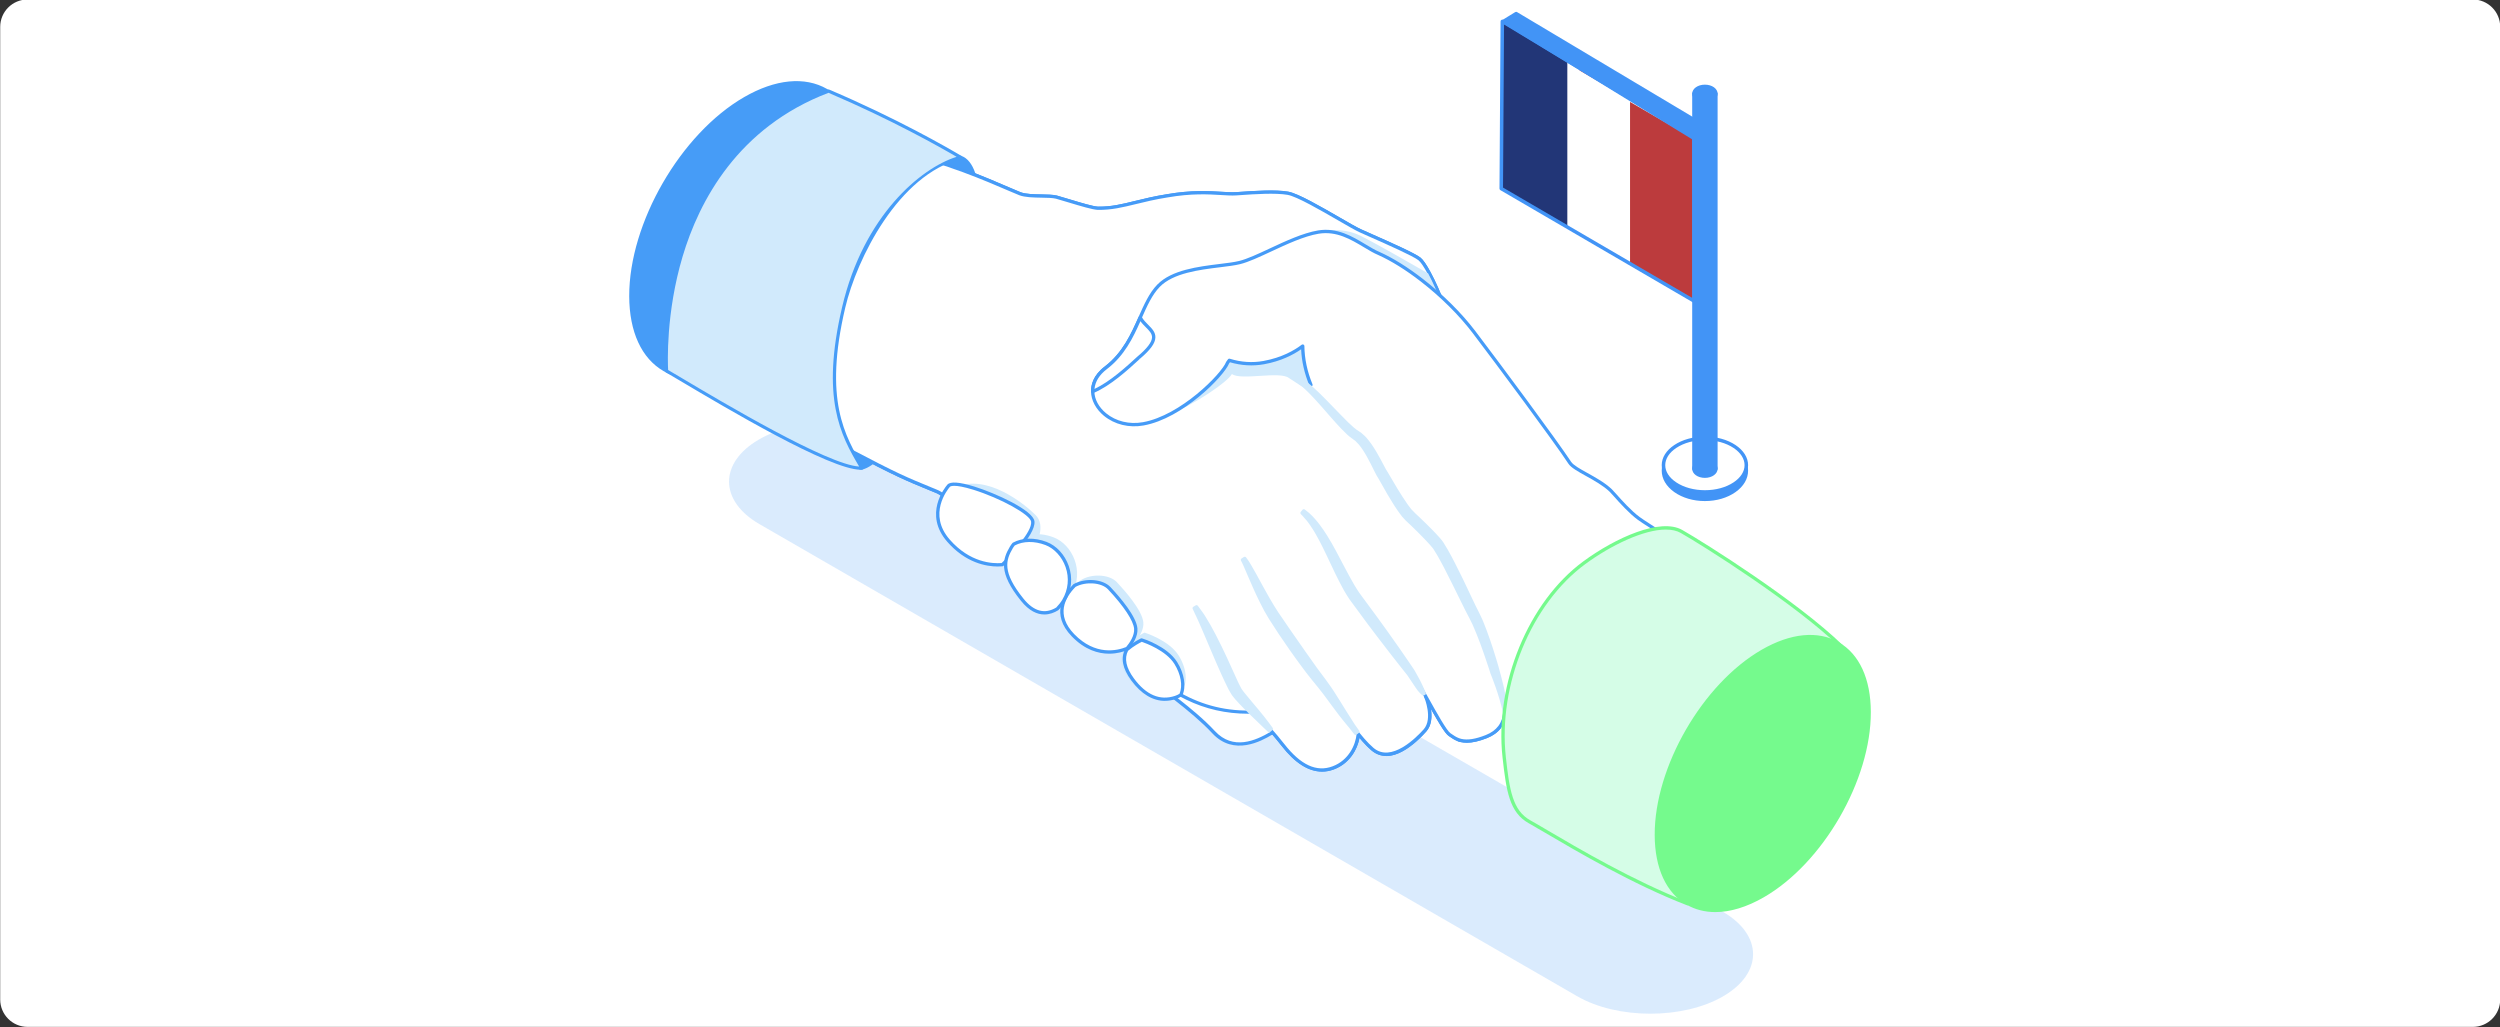 <svg width="730" height="300" viewBox="0 0 730 300" fill="none" xmlns="http://www.w3.org/2000/svg">
<rect x="0" y="0" width="730" height="300" fill="#333333" stroke="none"/>
<g clip-path="url(#clip0_462_5502)">
<path d="M722.059 -0.15H8.059C3.64 -0.15 0.059 3.432 0.059 7.85V291.85C0.059 296.268 3.64 299.85 8.059 299.85H722.059C726.477 299.85 730.059 296.268 730.059 291.85V7.85C730.059 3.432 726.477 -0.15 722.059 -0.15Z" fill="white"/>
<path d="M461.191 68.32L494.951 87.81V39.08L461.191 19.59V68.32Z" fill="#E93323"/>
<path d="M456.523 36.33L457.303 36.78C457.303 36.18 456.913 35.81 456.903 35.8C456.903 35.8 456.533 35.73 456.523 36.32" fill="#FFFF54"/>
<path d="M456.201 35.41L456.131 36.05L456.521 36.28C456.521 35.72 456.901 35.85 456.901 35.85C456.911 35.85 457.281 36.19 457.291 36.72L457.681 36.95L457.611 36.21L456.201 35.4V35.41ZM456.111 36.05L457.701 36.97C457.701 36.97 457.761 37.04 457.761 37.08C457.761 37.13 457.731 37.15 457.701 37.13L456.111 36.21C456.111 36.21 456.051 36.15 456.051 36.09C456.051 36.03 456.081 36.03 456.121 36.05H456.111Z" fill="#FFFF54"/>
<path d="M457.721 37.16C457.721 37.16 457.701 37.16 457.691 37.16L456.101 36.24C456.101 36.24 456.031 36.16 456.031 36.1C456.031 36.06 456.051 36.04 456.061 36.04C456.081 36.04 456.101 36.04 456.121 36.04L456.181 35.41V35.37L456.211 35.39L457.631 36.21L457.701 36.96C457.701 36.96 457.771 37.04 457.771 37.09C457.771 37.14 457.751 37.16 457.741 37.17H457.721V37.16ZM456.081 36.07C456.081 36.07 456.081 36.07 456.081 36.09C456.081 36.14 456.111 36.18 456.131 36.19L457.721 37.11C457.721 37.11 457.721 37.11 457.731 37.11C457.731 37.11 457.741 37.1 457.741 37.07C457.741 37.03 457.721 36.99 457.691 36.98L456.111 36.06C456.111 36.06 456.101 36.06 456.091 36.06L456.081 36.07ZM457.311 36.71L457.651 36.91L457.581 36.23L456.931 35.86C457.021 35.94 457.291 36.25 457.301 36.72L457.311 36.71ZM456.551 36.28L457.261 36.69C457.241 36.19 456.921 35.89 456.891 35.87C456.871 35.87 456.771 35.84 456.681 35.9C456.591 35.96 456.551 36.09 456.551 36.28ZM456.161 36.04L456.511 36.24C456.511 36.05 456.571 35.92 456.661 35.86C456.751 35.8 456.841 35.81 456.891 35.82L456.231 35.44L456.171 36.04H456.161Z" fill="black"/>
<path d="M456.682 36.38C456.682 36.02 456.902 36.05 456.902 36.05C456.902 36.05 457.122 36.28 457.122 36.63L456.692 36.38H456.682ZM456.142 35.09L457.672 35.97C457.672 35.97 457.732 36.05 457.732 36.09C457.732 36.12 457.702 36.14 457.672 36.12L456.142 35.24C456.142 35.24 456.082 35.18 456.082 35.13C456.082 35.08 456.112 35.08 456.142 35.1V35.09ZM456.182 35.27L457.622 36.1C457.622 36.1 457.682 36.16 457.682 36.21C457.682 36.26 457.652 36.27 457.622 36.25L456.172 35.41C456.172 35.41 456.112 35.35 456.112 35.3C456.112 35.26 456.132 35.24 456.172 35.26L456.182 35.27ZM456.652 34.39L456.762 34.45V34.54L456.842 34.59V34.5L456.962 34.57V34.67L457.042 34.72V34.61L457.152 34.67V34.89C457.152 34.89 457.132 34.94 457.102 34.93L456.692 34.69C456.692 34.69 456.632 34.64 456.632 34.6V34.38L456.652 34.39ZM457.082 34.93L457.112 35.64L456.712 35.41L456.742 34.72L457.092 34.92" fill="#FFFF54"/>
<path d="M457.14 36.67L456.66 36.39C456.66 36.23 456.69 36.13 456.76 36.07C456.83 36.01 456.9 36.02 456.9 36.02C456.9 36.02 457.12 36.26 457.12 36.62V36.66L457.14 36.67ZM456.71 36.37L457.1 36.59C457.09 36.31 456.93 36.11 456.9 36.07C456.88 36.07 456.84 36.07 456.8 36.11C456.75 36.16 456.72 36.25 456.72 36.37H456.71ZM457.65 36.29C457.65 36.29 457.63 36.29 457.62 36.29L456.17 35.45C456.17 35.45 456.1 35.38 456.1 35.32C456.1 35.28 456.11 35.27 456.12 35.26C456.09 35.23 456.07 35.19 456.07 35.14C456.07 35.12 456.08 35.1 456.1 35.09C456.1 35.09 456.12 35.09 456.13 35.09V35.07L456.69 35.4L456.72 34.75H456.7C456.7 34.75 456.63 34.67 456.63 34.63V34.37L456.79 34.46V34.55L456.83 34.57V34.48L457 34.58V34.68L457.04 34.7V34.59L457.2 34.68V34.91C457.2 34.91 457.2 34.96 457.17 34.97C457.16 34.97 457.14 34.98 457.12 34.97L457.15 35.65L457.7 35.97C457.7 35.97 457.77 36.06 457.77 36.11C457.77 36.13 457.76 36.15 457.74 36.16C457.74 36.16 457.72 36.16 457.71 36.16C457.71 36.18 457.72 36.2 457.72 36.22C457.72 36.25 457.71 36.27 457.69 36.29C457.69 36.29 457.67 36.29 457.66 36.29H457.65ZM456.15 35.28C456.15 35.28 456.15 35.28 456.15 35.31C456.15 35.35 456.17 35.38 456.19 35.4L457.64 36.24C457.64 36.24 457.64 36.24 457.65 36.24C457.65 36.24 457.65 36.23 457.65 36.21C457.65 36.17 457.63 36.13 457.6 36.12L456.15 35.28ZM456.13 35.11C456.13 35.11 456.13 35.11 456.13 35.12C456.13 35.16 456.15 35.2 456.17 35.21L457.7 36.09C457.7 36.09 457.71 36.09 457.72 36.09C457.72 36.09 457.72 36.09 457.72 36.08C457.72 36.04 457.69 35.99 457.67 35.98L456.17 35.12H456.14C456.14 35.12 456.14 35.12 456.13 35.12V35.11ZM456.78 35.42L457.1 35.6L457.07 34.93L456.77 34.75L456.74 35.39L456.78 35.41V35.42ZM456.69 34.43V34.61C456.69 34.61 456.71 34.66 456.74 34.68L457.15 34.92C457.15 34.92 457.15 34.92 457.16 34.92C457.16 34.92 457.16 34.92 457.16 34.9V34.7L457.09 34.66V34.77L456.96 34.7V34.6L456.88 34.56V34.65L456.75 34.58V34.49L456.68 34.45L456.69 34.43Z" fill="black"/>
<path d="M456.223 34.76V35.13L456.603 35.35V34.98L456.223 34.76Z" fill="#FFFF54"/>
<path d="M456.611 35.39L456.191 35.15V34.73L456.611 34.97V35.39ZM456.231 35.12L456.561 35.31V34.99L456.231 34.8V35.12Z" fill="black"/>
<path d="M456.223 34.76V35.13L456.603 35.35V34.98L456.223 34.76Z" fill="#FFFF54"/>
<path d="M456.611 35.39L456.191 35.15V34.73L456.611 34.97V35.39ZM456.231 35.12L456.561 35.31V34.99L456.231 34.8V35.12Z" fill="black"/>
<path d="M456.152 34.66C456.152 34.66 456.152 34.7 456.172 34.72C456.182 34.74 456.192 34.75 456.212 34.76L456.612 34.99C456.612 34.99 456.662 34.99 456.662 34.95V34.73L456.552 34.67V34.78L456.472 34.73V34.62L456.362 34.56V34.67L456.282 34.62V34.51L456.172 34.45V34.67L456.152 34.66Z" fill="#FFFF54"/>
<path d="M456.633 35.02C456.633 35.02 456.613 35.02 456.603 35.01L456.203 34.78C456.203 34.78 456.163 34.75 456.153 34.73C456.143 34.71 456.133 34.68 456.133 34.66V34.4L456.293 34.49V34.6L456.333 34.62V34.51L456.493 34.6V34.71L456.533 34.73V34.62L456.693 34.71V34.94C456.693 34.94 456.693 34.99 456.663 35C456.663 35 456.653 35 456.643 35L456.633 35.02ZM456.173 34.48V34.66C456.173 34.66 456.173 34.69 456.183 34.7C456.183 34.71 456.203 34.73 456.213 34.73L456.613 34.96C456.613 34.96 456.613 34.96 456.623 34.96C456.623 34.96 456.623 34.96 456.623 34.94V34.74L456.553 34.7V34.81L456.423 34.73V34.62L456.353 34.58V34.69L456.223 34.61V34.5L456.153 34.46L456.173 34.48Z" fill="black"/>
<path d="M456.152 34.66C456.152 34.66 456.152 34.7 456.172 34.72C456.182 34.74 456.192 34.75 456.212 34.76L456.612 34.99C456.612 34.99 456.662 34.99 456.662 34.95V34.73L456.552 34.67V34.78L456.472 34.73V34.62L456.362 34.56V34.67L456.282 34.62V34.51L456.172 34.45V34.67L456.152 34.66Z" fill="#FFFF54"/>
<path d="M456.633 35.02C456.633 35.02 456.613 35.02 456.603 35.01L456.203 34.78C456.203 34.78 456.163 34.75 456.153 34.73C456.143 34.71 456.133 34.68 456.133 34.66V34.4L456.293 34.49V34.6L456.333 34.62V34.51L456.493 34.6V34.71L456.533 34.73V34.62L456.693 34.71V34.94C456.693 34.94 456.693 34.99 456.663 35C456.663 35 456.653 35 456.643 35L456.633 35.02ZM456.173 34.48V34.66C456.173 34.66 456.173 34.69 456.183 34.7C456.183 34.71 456.203 34.73 456.213 34.73L456.613 34.96C456.613 34.96 456.613 34.96 456.623 34.96C456.623 34.96 456.623 34.96 456.623 34.94V34.74L456.553 34.7V34.81L456.423 34.73V34.62L456.353 34.58V34.69L456.223 34.61V34.5L456.153 34.46L456.173 34.48Z" fill="black"/>
<path d="M456.863 35.2L456.943 35.25V35.08C456.943 35.02 456.863 34.97 456.863 35.03V35.2Z" fill="black"/>
<path d="M456.371 35.11L456.441 35.15V35.02C456.441 34.96 456.371 34.91 456.371 34.98V35.11Z" fill="black"/>
<path d="M456.371 35.11L456.441 35.15V35.02C456.441 34.96 456.371 34.91 456.371 34.98V35.11Z" fill="black"/>
<path d="M456.523 36.33L457.303 36.78C457.303 36.18 456.913 35.81 456.903 35.8C456.903 35.8 456.533 35.73 456.523 36.32" fill="#FFFF54"/>
<path d="M456.201 35.41L456.131 36.05L456.521 36.28C456.521 35.72 456.901 35.85 456.901 35.85C456.911 35.85 457.281 36.19 457.291 36.72L457.681 36.95L457.611 36.21L456.201 35.4V35.41ZM456.111 36.05L457.701 36.97C457.701 36.97 457.761 37.04 457.761 37.08C457.761 37.13 457.731 37.15 457.701 37.13L456.111 36.21C456.111 36.21 456.051 36.15 456.051 36.09C456.051 36.03 456.081 36.03 456.121 36.05H456.111Z" fill="#FFFF54"/>
<path d="M457.721 37.16C457.721 37.16 457.701 37.16 457.691 37.16L456.101 36.24C456.101 36.24 456.031 36.16 456.031 36.1C456.031 36.06 456.051 36.04 456.061 36.04C456.081 36.04 456.101 36.04 456.121 36.04L456.181 35.41V35.37L456.211 35.39L457.631 36.21L457.701 36.96C457.701 36.96 457.771 37.04 457.771 37.09C457.771 37.14 457.751 37.16 457.741 37.17H457.721V37.16ZM456.081 36.07C456.081 36.07 456.081 36.07 456.081 36.09C456.081 36.14 456.111 36.18 456.131 36.19L457.721 37.11C457.721 37.11 457.721 37.11 457.731 37.11C457.731 37.11 457.741 37.1 457.741 37.07C457.741 37.03 457.721 36.99 457.691 36.98L456.111 36.06C456.111 36.06 456.101 36.06 456.091 36.06L456.081 36.07ZM457.311 36.71L457.651 36.91L457.581 36.23L456.931 35.86C457.021 35.94 457.291 36.25 457.301 36.72L457.311 36.71ZM456.551 36.28L457.261 36.69C457.241 36.19 456.921 35.89 456.891 35.87C456.871 35.87 456.771 35.84 456.681 35.9C456.591 35.96 456.551 36.09 456.551 36.28ZM456.161 36.04L456.511 36.24C456.511 36.05 456.571 35.92 456.661 35.86C456.751 35.8 456.841 35.81 456.891 35.82L456.231 35.44L456.171 36.04H456.161Z" fill="black"/>
<path d="M456.682 36.38C456.682 36.02 456.902 36.05 456.902 36.05C456.902 36.05 457.122 36.28 457.122 36.63L456.692 36.38H456.682ZM456.142 35.09L457.672 35.97C457.672 35.97 457.732 36.05 457.732 36.09C457.732 36.12 457.702 36.14 457.672 36.12L456.142 35.24C456.142 35.24 456.082 35.18 456.082 35.13C456.082 35.08 456.112 35.08 456.142 35.1V35.09ZM456.182 35.27L457.622 36.1C457.622 36.1 457.682 36.16 457.682 36.21C457.682 36.26 457.652 36.27 457.622 36.25L456.172 35.41C456.172 35.41 456.112 35.35 456.112 35.3C456.112 35.26 456.132 35.24 456.172 35.26L456.182 35.27ZM456.652 34.39L456.762 34.45V34.54L456.842 34.59V34.5L456.962 34.57V34.67L457.042 34.72V34.61L457.152 34.67V34.89C457.152 34.89 457.132 34.94 457.102 34.93L456.692 34.69C456.692 34.69 456.632 34.64 456.632 34.6V34.38L456.652 34.39ZM457.082 34.93L457.112 35.64L456.712 35.41L456.742 34.72L457.092 34.92" fill="#FFFF54"/>
<path d="M457.14 36.67L456.66 36.39C456.66 36.23 456.69 36.13 456.76 36.07C456.83 36.01 456.9 36.02 456.9 36.02C456.9 36.02 457.12 36.26 457.12 36.62V36.66L457.14 36.67ZM456.71 36.37L457.1 36.59C457.09 36.31 456.93 36.11 456.9 36.07C456.88 36.07 456.84 36.07 456.8 36.11C456.75 36.16 456.72 36.25 456.72 36.37H456.71ZM457.65 36.29C457.65 36.29 457.63 36.29 457.62 36.29L456.17 35.45C456.17 35.45 456.1 35.38 456.1 35.32C456.1 35.28 456.11 35.27 456.12 35.26C456.09 35.23 456.07 35.19 456.07 35.14C456.07 35.12 456.08 35.1 456.1 35.09C456.1 35.09 456.12 35.09 456.13 35.09V35.07L456.69 35.4L456.72 34.75H456.7C456.7 34.75 456.63 34.67 456.63 34.63V34.37L456.79 34.46V34.55L456.83 34.57V34.48L457 34.58V34.68L457.04 34.7V34.59L457.2 34.68V34.91C457.2 34.91 457.2 34.96 457.17 34.97C457.16 34.97 457.14 34.98 457.12 34.97L457.15 35.65L457.7 35.97C457.7 35.97 457.77 36.06 457.77 36.11C457.77 36.13 457.76 36.15 457.74 36.16C457.74 36.16 457.72 36.16 457.71 36.16C457.71 36.18 457.72 36.2 457.72 36.22C457.72 36.25 457.71 36.27 457.69 36.29C457.69 36.29 457.67 36.29 457.66 36.29H457.65ZM456.15 35.28C456.15 35.28 456.15 35.28 456.15 35.31C456.15 35.35 456.17 35.38 456.19 35.4L457.64 36.24C457.64 36.24 457.64 36.24 457.65 36.24C457.65 36.24 457.65 36.23 457.65 36.21C457.65 36.17 457.63 36.13 457.6 36.12L456.15 35.28ZM456.13 35.11C456.13 35.11 456.13 35.11 456.13 35.12C456.13 35.16 456.15 35.2 456.17 35.21L457.7 36.09C457.7 36.09 457.71 36.09 457.72 36.09C457.72 36.09 457.72 36.09 457.72 36.08C457.72 36.04 457.69 35.99 457.67 35.98L456.17 35.12H456.14C456.14 35.12 456.14 35.12 456.13 35.12V35.11ZM456.78 35.42L457.1 35.6L457.07 34.93L456.77 34.75L456.74 35.39L456.78 35.41V35.42ZM456.69 34.43V34.61C456.69 34.61 456.71 34.66 456.74 34.68L457.15 34.92C457.15 34.92 457.15 34.92 457.16 34.92C457.16 34.92 457.16 34.92 457.16 34.9V34.7L457.09 34.66V34.77L456.96 34.7V34.6L456.88 34.56V34.65L456.75 34.58V34.49L456.68 34.45L456.69 34.43Z" fill="black"/>
<path d="M456.223 34.76V35.13L456.603 35.35V34.98L456.223 34.76Z" fill="#FFFF54"/>
<path d="M456.611 35.39L456.191 35.15V34.73L456.611 34.97V35.39ZM456.231 35.12L456.561 35.31V34.99L456.231 34.8V35.12Z" fill="black"/>
<path d="M456.223 34.76V35.13L456.603 35.35V34.98L456.223 34.76Z" fill="#FFFF54"/>
<path d="M456.611 35.39L456.191 35.15V34.73L456.611 34.97V35.39ZM456.231 35.12L456.561 35.31V34.99L456.231 34.8V35.12Z" fill="black"/>
<path d="M456.152 34.66C456.152 34.66 456.152 34.7 456.172 34.72C456.182 34.74 456.192 34.75 456.212 34.76L456.612 34.99C456.612 34.99 456.662 34.99 456.662 34.95V34.73L456.552 34.67V34.78L456.472 34.73V34.62L456.362 34.56V34.67L456.282 34.62V34.51L456.172 34.45V34.67L456.152 34.66Z" fill="#FFFF54"/>
<path d="M456.633 35.02C456.633 35.02 456.613 35.02 456.603 35.01L456.203 34.78C456.203 34.78 456.163 34.75 456.153 34.73C456.143 34.71 456.133 34.68 456.133 34.66V34.4L456.293 34.49V34.6L456.333 34.62V34.51L456.493 34.6V34.71L456.533 34.73V34.62L456.693 34.71V34.94C456.693 34.94 456.693 34.99 456.663 35C456.663 35 456.653 35 456.643 35L456.633 35.02ZM456.173 34.48V34.66C456.173 34.66 456.173 34.69 456.183 34.7C456.183 34.71 456.203 34.73 456.213 34.73L456.613 34.96C456.613 34.96 456.613 34.96 456.623 34.96C456.623 34.96 456.623 34.96 456.623 34.94V34.74L456.553 34.7V34.81L456.423 34.73V34.62L456.353 34.58V34.69L456.223 34.61V34.5L456.153 34.46L456.173 34.48Z" fill="black"/>
<path d="M456.152 34.66C456.152 34.66 456.152 34.7 456.172 34.72C456.182 34.74 456.192 34.75 456.212 34.76L456.612 34.99C456.612 34.99 456.662 34.99 456.662 34.95V34.73L456.552 34.67V34.78L456.472 34.73V34.62L456.362 34.56V34.67L456.282 34.62V34.51L456.172 34.45V34.67L456.152 34.66Z" fill="#FFFF54"/>
<path d="M456.633 35.02C456.633 35.02 456.613 35.02 456.603 35.01L456.203 34.78C456.203 34.78 456.163 34.75 456.153 34.73C456.143 34.71 456.133 34.68 456.133 34.66V34.4L456.293 34.49V34.6L456.333 34.62V34.51L456.493 34.6V34.71L456.533 34.73V34.62L456.693 34.71V34.94C456.693 34.94 456.693 34.99 456.663 35C456.663 35 456.653 35 456.643 35L456.633 35.02ZM456.173 34.48V34.66C456.173 34.66 456.173 34.69 456.183 34.7C456.183 34.71 456.203 34.73 456.213 34.73L456.613 34.96C456.613 34.96 456.613 34.96 456.623 34.96C456.623 34.96 456.623 34.96 456.623 34.94V34.74L456.553 34.7V34.81L456.423 34.73V34.62L456.353 34.58V34.69L456.223 34.61V34.5L456.153 34.46L456.173 34.48Z" fill="black"/>
<path d="M456.863 35.2L456.943 35.25V35.08C456.943 35.02 456.863 34.97 456.863 35.03V35.2Z" fill="black"/>
<path d="M456.371 35.11L456.441 35.15V35.02C456.441 34.96 456.371 34.91 456.371 34.98V35.11Z" fill="black"/>
<path d="M456.371 35.11L456.441 35.15V35.02C456.441 34.96 456.371 34.91 456.371 34.98V35.11Z" fill="black"/>
<path d="M456.523 36.33L457.303 36.78C457.303 36.18 456.913 35.81 456.903 35.8C456.903 35.8 456.533 35.73 456.523 36.32" fill="#FFFF54"/>
<path d="M456.201 35.41L456.131 36.05L456.521 36.28C456.521 35.72 456.901 35.85 456.901 35.85C456.911 35.85 457.281 36.19 457.291 36.72L457.681 36.95L457.611 36.21L456.201 35.4V35.41ZM456.111 36.05L457.701 36.97C457.701 36.97 457.761 37.04 457.761 37.08C457.761 37.13 457.731 37.15 457.701 37.13L456.111 36.21C456.111 36.21 456.051 36.15 456.051 36.09C456.051 36.03 456.081 36.03 456.121 36.05H456.111Z" fill="#FFFF54"/>
<path d="M457.721 37.16C457.721 37.16 457.701 37.16 457.691 37.16L456.101 36.24C456.101 36.24 456.031 36.16 456.031 36.1C456.031 36.06 456.051 36.04 456.061 36.04C456.081 36.04 456.101 36.04 456.121 36.04L456.181 35.41V35.37L456.211 35.39L457.631 36.21L457.701 36.96C457.701 36.96 457.771 37.04 457.771 37.09C457.771 37.14 457.751 37.16 457.741 37.17H457.721V37.16ZM456.081 36.07C456.081 36.07 456.081 36.07 456.081 36.09C456.081 36.14 456.111 36.18 456.131 36.19L457.721 37.11C457.721 37.11 457.721 37.11 457.731 37.11C457.731 37.11 457.741 37.1 457.741 37.07C457.741 37.03 457.721 36.99 457.691 36.98L456.111 36.06C456.111 36.06 456.101 36.06 456.091 36.06L456.081 36.07ZM457.311 36.71L457.651 36.91L457.581 36.23L456.931 35.86C457.021 35.94 457.291 36.25 457.301 36.72L457.311 36.71ZM456.551 36.28L457.261 36.69C457.241 36.19 456.921 35.89 456.891 35.87C456.871 35.87 456.771 35.84 456.681 35.9C456.591 35.96 456.551 36.09 456.551 36.28ZM456.161 36.04L456.511 36.24C456.511 36.05 456.571 35.92 456.661 35.86C456.751 35.8 456.841 35.81 456.891 35.82L456.231 35.44L456.171 36.04H456.161Z" fill="black"/>
<path d="M456.682 36.38C456.682 36.02 456.902 36.05 456.902 36.05C456.902 36.05 457.122 36.28 457.122 36.63L456.692 36.38H456.682ZM456.142 35.09L457.672 35.97C457.672 35.97 457.732 36.05 457.732 36.09C457.732 36.12 457.702 36.14 457.672 36.12L456.142 35.24C456.142 35.24 456.082 35.18 456.082 35.13C456.082 35.08 456.112 35.08 456.142 35.1V35.09ZM456.182 35.27L457.622 36.1C457.622 36.1 457.682 36.16 457.682 36.21C457.682 36.26 457.652 36.27 457.622 36.25L456.172 35.41C456.172 35.41 456.112 35.35 456.112 35.3C456.112 35.26 456.132 35.24 456.172 35.26L456.182 35.27ZM456.652 34.39L456.762 34.45V34.54L456.842 34.59V34.5L456.962 34.57V34.67L457.042 34.72V34.61L457.152 34.67V34.89C457.152 34.89 457.132 34.94 457.102 34.93L456.692 34.69C456.692 34.69 456.632 34.64 456.632 34.6V34.38L456.652 34.39ZM457.082 34.93L457.112 35.64L456.712 35.41L456.742 34.72L457.092 34.92" fill="#FFFF54"/>
<path d="M457.14 36.67L456.66 36.39C456.66 36.23 456.69 36.13 456.76 36.07C456.83 36.01 456.9 36.02 456.9 36.02C456.9 36.02 457.12 36.26 457.12 36.62V36.66L457.14 36.67ZM456.71 36.37L457.1 36.59C457.09 36.31 456.93 36.11 456.9 36.07C456.88 36.07 456.84 36.07 456.8 36.11C456.75 36.16 456.72 36.25 456.72 36.37H456.71ZM457.65 36.29C457.65 36.29 457.63 36.29 457.62 36.29L456.17 35.45C456.17 35.45 456.1 35.38 456.1 35.32C456.1 35.28 456.11 35.27 456.12 35.26C456.09 35.23 456.07 35.19 456.07 35.14C456.07 35.12 456.08 35.1 456.1 35.09C456.1 35.09 456.12 35.09 456.13 35.09V35.07L456.69 35.4L456.72 34.75H456.7C456.7 34.75 456.63 34.67 456.63 34.63V34.37L456.79 34.46V34.55L456.83 34.57V34.48L457 34.58V34.68L457.04 34.7V34.59L457.2 34.68V34.91C457.2 34.91 457.2 34.96 457.17 34.97C457.16 34.97 457.14 34.98 457.12 34.97L457.15 35.65L457.7 35.97C457.7 35.97 457.77 36.06 457.77 36.11C457.77 36.13 457.76 36.15 457.74 36.16C457.74 36.16 457.72 36.16 457.71 36.16C457.71 36.18 457.72 36.2 457.72 36.22C457.72 36.25 457.71 36.27 457.69 36.29C457.69 36.29 457.67 36.29 457.66 36.29H457.65ZM456.15 35.28C456.15 35.28 456.15 35.28 456.15 35.31C456.15 35.35 456.17 35.38 456.19 35.4L457.64 36.24C457.64 36.24 457.64 36.24 457.65 36.24C457.65 36.24 457.65 36.23 457.65 36.21C457.65 36.17 457.63 36.13 457.6 36.12L456.15 35.28ZM456.13 35.11C456.13 35.11 456.13 35.11 456.13 35.12C456.13 35.16 456.15 35.2 456.17 35.21L457.7 36.09C457.7 36.09 457.71 36.09 457.72 36.09C457.72 36.09 457.72 36.09 457.72 36.08C457.72 36.04 457.69 35.99 457.67 35.98L456.17 35.12H456.14C456.14 35.12 456.14 35.12 456.13 35.12V35.11ZM456.78 35.42L457.1 35.6L457.07 34.93L456.77 34.75L456.74 35.39L456.78 35.41V35.42ZM456.69 34.43V34.61C456.69 34.61 456.71 34.66 456.74 34.68L457.15 34.92C457.15 34.92 457.15 34.92 457.16 34.92C457.16 34.92 457.16 34.92 457.16 34.9V34.7L457.09 34.66V34.77L456.96 34.7V34.6L456.88 34.56V34.65L456.75 34.58V34.49L456.68 34.45L456.69 34.43Z" fill="black"/>
<path d="M456.223 34.76V35.13L456.603 35.35V34.98L456.223 34.76Z" fill="#FFFF54"/>
<path d="M456.611 35.39L456.191 35.15V34.73L456.611 34.97V35.39ZM456.231 35.12L456.561 35.31V34.99L456.231 34.8V35.12Z" fill="black"/>
<path d="M456.223 34.76V35.13L456.603 35.35V34.98L456.223 34.76Z" fill="#FFFF54"/>
<path d="M456.611 35.39L456.191 35.15V34.73L456.611 34.97V35.39ZM456.231 35.12L456.561 35.31V34.99L456.231 34.8V35.12Z" fill="black"/>
<path d="M456.152 34.66C456.152 34.66 456.152 34.7 456.172 34.72C456.182 34.74 456.192 34.75 456.212 34.76L456.612 34.99C456.612 34.99 456.662 34.99 456.662 34.95V34.73L456.552 34.67V34.78L456.472 34.73V34.62L456.362 34.56V34.67L456.282 34.62V34.51L456.172 34.45V34.67L456.152 34.66Z" fill="#FFFF54"/>
<path d="M456.633 35.02C456.633 35.02 456.613 35.02 456.603 35.01L456.203 34.78C456.203 34.78 456.163 34.75 456.153 34.73C456.143 34.71 456.133 34.68 456.133 34.66V34.4L456.293 34.49V34.6L456.333 34.62V34.51L456.493 34.6V34.71L456.533 34.73V34.62L456.693 34.71V34.94C456.693 34.94 456.693 34.99 456.663 35C456.663 35 456.653 35 456.643 35L456.633 35.02ZM456.173 34.48V34.66C456.173 34.66 456.173 34.69 456.183 34.7C456.183 34.71 456.203 34.73 456.213 34.73L456.613 34.96C456.613 34.96 456.613 34.96 456.623 34.96C456.623 34.96 456.623 34.96 456.623 34.94V34.74L456.553 34.7V34.81L456.423 34.73V34.62L456.353 34.58V34.69L456.223 34.61V34.5L456.153 34.46L456.173 34.48Z" fill="black"/>
<path d="M456.152 34.66C456.152 34.66 456.152 34.7 456.172 34.72C456.182 34.74 456.192 34.75 456.212 34.76L456.612 34.99C456.612 34.99 456.662 34.99 456.662 34.95V34.73L456.552 34.67V34.78L456.472 34.73V34.62L456.362 34.56V34.67L456.282 34.62V34.51L456.172 34.45V34.67L456.152 34.66Z" fill="#FFFF54"/>
<path d="M456.633 35.02C456.633 35.02 456.613 35.02 456.603 35.01L456.203 34.78C456.203 34.78 456.163 34.75 456.153 34.73C456.143 34.71 456.133 34.68 456.133 34.66V34.4L456.293 34.49V34.6L456.333 34.62V34.51L456.493 34.6V34.71L456.533 34.73V34.62L456.693 34.71V34.94C456.693 34.94 456.693 34.99 456.663 35C456.663 35 456.653 35 456.643 35L456.633 35.02ZM456.173 34.48V34.66C456.173 34.66 456.173 34.69 456.183 34.7C456.183 34.71 456.203 34.73 456.213 34.73L456.613 34.96C456.613 34.96 456.613 34.96 456.623 34.96C456.623 34.96 456.623 34.96 456.623 34.94V34.74L456.553 34.7V34.81L456.423 34.73V34.62L456.353 34.58V34.69L456.223 34.61V34.5L456.153 34.46L456.173 34.48Z" fill="black"/>
<path d="M456.863 35.2L456.943 35.25V35.08C456.943 35.02 456.863 34.97 456.863 35.03V35.2Z" fill="black"/>
<path d="M456.371 35.11L456.441 35.15V35.02C456.441 34.96 456.371 34.91 456.371 34.98V35.11Z" fill="black"/>
<path d="M456.371 35.11L456.441 35.15V35.02C456.441 34.96 456.371 34.91 456.371 34.98V35.11Z" fill="black"/>
<path fill-rule="evenodd" clip-rule="evenodd" d="M439.363 55.51L494.283 87.22V39.66L439.363 7.95V55.51Z" fill="white"/>
<path fill-rule="evenodd" clip-rule="evenodd" d="M438.68 55.12L457.66 66.08V16.75L438.68 5.79V55.11V55.12Z" fill="#223677"/>
<path fill-rule="evenodd" clip-rule="evenodd" d="M475.973 77.33L494.273 87.9V40.34L475.973 29.77V77.33Z" fill="#BC3B3D"/>
<path d="M494.762 88.47C494.672 88.47 494.582 88.45 494.502 88.4L438.112 55.52C437.952 55.43 437.852 55.26 437.852 55.07L438.162 6.25C438.162 6.06 438.262 5.89 438.422 5.8C438.582 5.71 438.782 5.71 438.942 5.8L494.912 39.55C495.062 39.64 495.162 39.81 495.162 39.99L495.272 87.94C495.272 88.12 495.172 88.3 495.012 88.39C494.932 88.44 494.842 88.46 494.752 88.46L494.762 88.47ZM438.882 54.77L494.242 87.05L494.132 40.29L439.182 7.16L438.882 54.77Z" fill="#4294F6"/>
<path d="M499.832 38.09L497.532 42.14L439.012 6.26L442.712 3.99L499.842 38.08L499.832 38.09Z" fill="#4294F6"/>
<path d="M497.533 42.69C497.433 42.69 497.333 42.66 497.253 42.61L438.733 6.73C438.573 6.63 438.473 6.46 438.473 6.27C438.473 6.08 438.573 5.91 438.733 5.81L442.433 3.54C442.603 3.43 442.823 3.43 442.993 3.54L500.123 37.63C500.373 37.78 500.463 38.11 500.313 38.36L498.013 42.41C497.943 42.54 497.823 42.63 497.673 42.67C497.633 42.68 497.583 42.69 497.533 42.69ZM440.043 6.27L497.333 41.39L499.103 38.28L442.713 4.63L440.043 6.27Z" fill="#4294F6"/>
<path d="M506.472 131.58C504.292 130.03 501.242 129.06 497.832 129.06C494.432 129.06 491.382 130.04 489.192 131.58C487.012 133.13 485.742 135.2 485.742 137.42C485.742 139.64 487.012 141.71 489.192 143.26C491.372 144.81 494.432 145.78 497.832 145.78C501.232 145.78 504.282 144.8 506.472 143.26C508.652 141.71 509.922 139.64 509.922 137.42C509.922 135.2 508.652 133.13 506.472 131.58Z" fill="#4294F6"/>
<path d="M497.833 146.31C494.453 146.31 491.283 145.38 488.893 143.69C486.523 142.01 485.223 139.79 485.223 137.43C485.223 135.07 486.523 132.84 488.893 131.17C491.283 129.48 494.453 128.55 497.833 128.55C501.213 128.55 504.383 129.48 506.773 131.17C509.143 132.85 510.443 135.07 510.443 137.43C510.443 139.79 509.143 142.02 506.773 143.69C504.393 145.38 501.213 146.31 497.833 146.31ZM497.833 129.58C494.663 129.58 491.703 130.44 489.493 132.01C487.403 133.49 486.253 135.41 486.253 137.43C486.253 139.45 487.403 141.37 489.493 142.85C491.703 144.42 494.663 145.28 497.833 145.28C501.003 145.28 503.963 144.42 506.173 142.85C508.263 141.37 509.403 139.45 509.403 137.43C509.403 135.41 508.253 133.49 506.173 132.01C503.963 130.44 501.003 129.58 497.833 129.58Z" fill="#4294F6"/>
<path d="M506.482 130.37C504.302 128.91 501.242 127.99 497.832 127.99C494.422 127.99 491.362 128.91 489.182 130.37C486.992 131.83 485.742 133.77 485.742 135.82C485.742 137.87 486.992 139.82 489.182 141.27C491.362 142.73 494.422 143.65 497.832 143.65C501.242 143.65 504.302 142.73 506.482 141.27C508.672 139.81 509.922 137.87 509.922 135.82C509.922 133.77 508.672 131.82 506.482 130.37Z" fill="white"/>
<path d="M497.833 144.18C494.453 144.18 491.283 143.3 488.893 141.71C486.523 140.13 485.223 138.04 485.223 135.83C485.223 133.62 486.523 131.52 488.893 129.95C491.273 128.36 494.453 127.48 497.833 127.48C501.213 127.48 504.383 128.36 506.773 129.95C509.133 131.53 510.443 133.62 510.443 135.83C510.443 138.04 509.143 140.14 506.773 141.71C504.383 143.3 501.213 144.18 497.833 144.18ZM497.833 128.51C494.653 128.51 491.683 129.32 489.463 130.8C487.393 132.18 486.253 133.96 486.253 135.83C486.253 137.7 487.393 139.48 489.463 140.85C491.683 142.33 494.653 143.14 497.833 143.14C501.013 143.14 503.983 142.33 506.203 140.85C508.273 139.47 509.413 137.69 509.413 135.83C509.413 133.97 508.273 132.18 506.203 130.8C503.983 129.32 501.013 128.51 497.833 128.51Z" fill="#4294F6"/>
<path d="M501.021 136.89V27.36H494.641V136.89H501.021Z" fill="#4294F6"/>
<path d="M501.021 137.41H494.641C494.351 137.41 494.121 137.18 494.121 136.89V27.36C494.121 27.07 494.351 26.84 494.641 26.84H501.021C501.311 26.84 501.541 27.07 501.541 27.36V136.89C501.541 137.18 501.311 137.41 501.021 137.41ZM495.151 136.38H500.501V27.88H495.151V136.38Z" fill="#4294F6"/>
<path d="M497.831 29.49C499.592 29.49 501.021 28.536 501.021 27.36C501.021 26.184 499.592 25.23 497.831 25.23C496.069 25.23 494.641 26.184 494.641 27.36C494.641 28.536 496.069 29.49 497.831 29.49Z" fill="#4294F6"/>
<path d="M497.831 30C495.751 30 494.121 28.84 494.121 27.36C494.121 25.88 495.751 24.72 497.831 24.72C499.911 24.72 501.541 25.88 501.541 27.36C501.541 28.84 499.911 30 497.831 30ZM497.831 25.74C496.381 25.74 495.151 26.48 495.151 27.35C495.151 28.22 496.381 28.96 497.831 28.96C499.281 28.96 500.511 28.22 500.511 27.35C500.511 26.48 499.281 25.74 497.831 25.74Z" fill="#4294F6"/>
<path d="M494.641 136.89C494.641 138.07 496.071 139.02 497.831 139.02C499.591 139.02 501.021 138.07 501.021 136.89C501.021 135.71 499.591 134.76 497.831 134.76C496.071 134.76 494.641 135.71 494.641 136.89Z" fill="#4294F6"/>
<path d="M497.831 139.54C495.751 139.54 494.121 138.38 494.121 136.89C494.121 135.4 495.751 134.25 497.831 134.25C499.911 134.25 501.541 135.41 501.541 136.89C501.541 138.37 499.911 139.54 497.831 139.54ZM497.831 135.28C496.381 135.28 495.151 136.02 495.151 136.89C495.151 137.76 496.381 138.5 497.831 138.5C499.281 138.5 500.511 137.76 500.511 136.89C500.511 136.02 499.281 135.28 497.831 135.28Z" fill="#4294F6"/>
<g opacity="0.2">
<path d="M503.039 266.22L264.219 128.34C252.459 121.55 233.279 121.55 221.599 128.34C209.919 135.13 209.979 146.24 221.739 153.03L460.559 290.91C472.319 297.7 491.499 297.7 503.179 290.91C514.859 284.12 514.799 273.01 503.039 266.22Z" fill="#469BF7"/>
</g>
<path d="M217.532 28.74C199.062 39.4 184.132 65.26 184.192 86.48C184.252 107.7 199.272 116.26 217.742 105.6C236.212 94.94 251.142 69.08 251.082 47.86C251.022 26.63 236.002 18.07 217.522 28.74H217.532Z" fill="#469CF7"/>
<path d="M202.741 110.67C199.471 110.67 196.451 109.91 193.781 108.37C187.331 104.66 183.761 96.89 183.731 86.49C183.671 65.15 198.731 39.07 217.301 28.35C226.411 23.09 235.011 22.25 241.501 25.98C247.951 29.69 251.521 37.46 251.551 47.87C251.611 69.21 236.551 95.29 217.981 106.01C212.611 109.11 207.431 110.67 202.741 110.67ZM232.531 24.61C228.011 24.61 222.981 26.13 217.761 29.15C199.451 39.72 184.601 65.44 184.661 86.49C184.691 96.55 188.091 104.03 194.241 107.57C200.431 111.14 208.701 110.3 217.521 105.21C235.831 94.64 250.691 68.92 250.631 47.87C250.601 37.81 247.201 30.32 241.051 26.78C238.521 25.33 235.661 24.61 232.551 24.61H232.531Z" fill="#469CF7"/>
<path d="M426.6 216.21H426.58C426.31 216.14 426.07 216.07 425.83 215.98C424.78 215.59 424.01 214.99 423.26 214.48C422.01 213.62 419 208.16 416.35 203.41C416.35 203.41 419.11 209.89 416.08 213.28C413.06 216.67 405.97 223.22 400.72 218.71C399.39 217.56 398.01 216.03 396.64 214.32C396.34 217.49 394.41 222.29 389.32 224.21C384.23 226.13 379.37 223.61 374.62 217.51C373.66 216.28 372.64 215.06 371.61 213.86L371.31 214.12C371.31 214.12 371.28 214.09 371.26 214.07C367.79 216.13 360.31 220.19 354.36 213.8C351.06 210.25 347.02 206.99 343.67 204.34L343.45 204.16C340.64 201.94 338.35 200.16 337.46 199.03C336.51 197.83 335.03 194.23 333.74 190.81C327.66 188.6 321.98 182.51 313.54 171.44C313.52 171.47 313.49 171.52 313.47 171.55C313.36 171.73 313.3 171.82 313.3 171.82L312.89 171.58C312.89 171.58 312.93 171.48 313.01 171.3C313.05 171.2 313.1 171.08 313.16 170.93C311.63 168.92 310.01 166.74 308.28 164.4C305.53 161.47 302.17 158.66 299.14 156.39C299.09 156.4 299.03 156.41 298.98 156.42C298.62 156.49 298.32 156.59 298.13 156.63C297.93 156.68 297.83 156.71 297.83 156.71L297.67 156.26C297.67 156.26 297.77 156.21 297.95 156.13C298.08 156.07 298.26 155.98 298.48 155.89C297.15 154.91 295.91 154.05 294.82 153.33C295.06 153.57 295.28 153.8 295.49 154.03C296.32 154.93 296.93 155.73 297.36 156.29C297.78 156.85 298.02 157.17 298.02 157.17L297.67 157.5C297.67 157.5 297.37 157.23 296.86 156.75C296.35 156.27 295.64 155.58 294.76 154.8C294.32 154.41 293.83 154.01 293.3 153.6C292.78 153.19 292.19 152.81 291.59 152.44C291.29 152.25 290.97 152.09 290.64 151.94C290.48 151.85 290.32 151.81 290.16 151.73L289.92 151.63L289.64 151.54L289.36 151.45L289.22 151.4L289.11 151.37L288.54 151.2C288.16 151.09 287.77 150.98 287.39 150.87C285.86 150.4 284.32 149.91 282.91 149.36C282.59 149.23 282.27 149.11 281.96 148.98C281.39 148.82 280.93 148.67 280.67 148.53C280.46 148.42 280.2 148.24 279.9 148.03C279.63 147.88 279.37 147.73 279.13 147.59C278.86 147.44 278.61 147.3 278.37 147.15C278.14 146.99 277.92 146.84 277.71 146.69C277.5 146.55 277.31 146.41 277.13 146.29C276.96 146.16 276.82 146.03 276.68 145.92C276.15 145.46 275.85 145.2 275.85 145.2L275.99 145C275.09 144.34 274.21 143.77 273.5 143.5C264.97 139.99 262.76 139.21 248.25 131.56C241.85 128.95 241.37 126.13 240.38 124.79C239.39 123.46 231.59 110.48 240.09 79C246.94 51.01 265.06 45.28 265.06 45.28C276.42 46.74 295.04 55.55 297.87 56.6C300.7 57.65 306.02 56.98 308.5 57.59C312.7 58.78 318.39 60.7 320.57 60.84C327.26 60.93 331.66 58.67 340.92 57.2C351.16 55.44 356.92 56.86 360.97 56.62C364.22 56.42 371.95 55.74 376.1 56.47C380.25 57.2 393.58 65.75 397.16 67.39C400.74 69.03 412.49 74.02 414.53 75.66C415.27 76.25 416.29 77.81 417.37 79.82C418.8 82.47 420.33 85.91 421.45 88.97C421.84 90.02 422.17 91.02 422.43 91.93" fill="white"/>
<path d="M386.021 225.31C382.081 225.31 378.131 222.8 374.241 217.8C373.451 216.79 372.571 215.72 371.561 214.54C371.481 214.58 371.421 214.62 371.311 214.61C368.391 216.34 360.301 220.9 354.001 214.13C350.781 210.67 346.821 207.46 343.361 204.72L342.611 204.12C340.001 202.06 337.941 200.43 337.071 199.33C336.261 198.31 335.011 195.57 333.351 191.18C327.141 188.83 321.341 182.43 313.531 172.23C313.381 172.31 313.201 172.32 313.041 172.23L312.631 171.99C312.421 171.87 312.331 171.61 312.421 171.38L312.541 171.1C312.541 171.1 312.571 171.03 312.581 170.99C311.101 169.04 309.531 166.94 307.871 164.68C304.981 161.6 301.481 158.77 299.001 156.9C298.791 156.94 298.611 156.99 298.461 157.03H298.451C298.501 157.2 298.451 157.4 298.311 157.52L297.961 157.85C297.781 158.02 297.491 158.02 297.311 157.85C297.311 157.85 297.001 157.57 296.491 157.09L296.261 156.88C295.781 156.42 295.151 155.82 294.401 155.15C293.971 154.77 293.491 154.37 292.971 153.98C292.511 153.62 291.971 153.25 291.301 152.85C291.011 152.67 290.701 152.52 290.391 152.37C290.291 152.31 290.201 152.28 290.121 152.25L288.931 151.82L287.211 151.32C285.731 150.87 284.161 150.37 282.691 149.8L281.741 149.42C281.131 149.25 280.681 149.1 280.411 148.95C280.181 148.83 279.901 148.64 279.591 148.42L278.601 147.86C278.421 147.76 278.251 147.66 278.081 147.55L276.831 146.68C276.691 146.58 276.581 146.48 276.481 146.39L275.511 145.55C275.391 145.44 275.331 145.29 275.341 145.14C274.481 144.53 273.811 144.14 273.301 143.94L271.591 143.24C264.471 140.32 261.521 139.11 248.001 131.98C242.661 129.81 241.341 127.45 240.461 125.89C240.281 125.58 240.131 125.3 239.961 125.07C239.581 124.55 230.641 112.04 239.591 78.86C243.151 64.29 249.821 55.82 254.781 51.27C260.181 46.32 264.691 44.86 264.881 44.8C264.951 44.78 265.021 44.77 265.091 44.78C274.441 45.98 288.351 51.99 295.031 54.87C296.471 55.49 297.501 55.94 298.011 56.13C299.541 56.7 301.971 56.74 304.111 56.77C305.831 56.8 307.461 56.83 308.591 57.1C309.791 57.44 311.091 57.83 312.401 58.23C315.681 59.22 319.061 60.24 320.571 60.34C324.451 60.4 327.541 59.64 331.431 58.68C334.061 58.03 337.041 57.3 340.811 56.7C347.901 55.48 352.921 55.78 356.591 56C358.241 56.1 359.671 56.19 360.911 56.11C361.341 56.08 361.841 56.05 362.401 56.01C366.171 55.75 372.491 55.32 376.161 55.97C379.011 56.47 385.771 60.38 391.211 63.52C393.871 65.06 396.161 66.38 397.341 66.92C398.141 67.29 399.351 67.82 400.771 68.45C406.011 70.77 413.181 73.94 414.811 75.25C415.561 75.85 416.561 77.3 417.771 79.56C419.211 82.22 420.741 85.67 421.881 88.78C422.251 89.78 422.581 90.79 422.871 91.77C422.951 92.03 422.801 92.3 422.541 92.37C422.281 92.45 422.011 92.3 421.941 92.04C421.661 91.08 421.331 90.1 420.971 89.11C419.851 86.04 418.341 82.64 416.921 80.02C415.801 77.94 414.841 76.52 414.201 76.01C412.661 74.77 404.971 71.37 400.371 69.34C398.951 68.71 397.731 68.17 396.931 67.8C395.711 67.24 393.401 65.9 390.721 64.35C385.631 61.41 378.671 57.38 375.991 56.91C372.441 56.28 366.201 56.71 362.471 56.97C361.911 57.01 361.401 57.04 360.971 57.07C359.681 57.15 358.221 57.07 356.541 56.96C352.921 56.74 347.971 56.44 340.981 57.65C337.241 58.24 334.281 58.97 331.671 59.61C327.871 60.54 324.581 61.35 320.541 61.3C318.891 61.19 315.601 60.2 312.121 59.15C310.821 58.76 309.521 58.36 308.341 58.03C307.341 57.78 305.761 57.76 304.091 57.73C301.761 57.69 299.361 57.65 297.671 57.03C297.141 56.83 296.091 56.38 294.641 55.76C288.541 53.13 274.291 46.98 265.071 45.76C264.391 46 260.211 47.6 255.391 52.03C250.541 56.48 244.031 64.79 240.531 79.1C231.691 111.84 240.651 124.36 240.741 124.48C240.941 124.75 241.111 125.05 241.311 125.41C242.121 126.85 243.341 129.03 248.411 131.09C261.931 138.22 264.861 139.42 271.961 142.33L273.661 143.03C274.321 143.28 275.141 143.78 276.251 144.59C276.411 144.7 276.471 144.89 276.441 145.07L277.111 145.65C277.201 145.73 277.291 145.81 277.401 145.89L278.621 146.73C278.761 146.82 278.911 146.91 279.081 147L280.121 147.59C280.441 147.81 280.681 147.98 280.881 148.08C281.021 148.16 281.351 148.29 282.071 148.49L283.071 148.89C284.501 149.45 286.051 149.94 287.511 150.39L290.501 151.34C290.621 151.39 290.741 151.43 290.861 151.5C291.181 151.65 291.511 151.82 291.831 152.02C292.531 152.44 293.101 152.83 293.591 153.21C294.121 153.62 294.621 154.03 295.071 154.42C295.291 154.61 295.491 154.8 295.691 154.98C295.521 154.78 295.331 154.57 295.141 154.36C294.931 154.14 294.711 153.91 294.481 153.68C294.301 153.5 294.291 153.22 294.451 153.03C294.611 152.84 294.891 152.79 295.101 152.93C296.261 153.69 297.531 154.58 298.781 155.5C298.921 155.6 298.991 155.77 298.981 155.93H299.031C299.161 155.9 299.361 155.92 299.471 156C301.991 157.89 305.631 160.82 308.671 164.07C310.441 166.45 312.051 168.63 313.581 170.64C313.661 170.75 313.691 170.89 313.671 171.02C313.791 171.02 313.901 171.06 313.971 171.15C321.951 181.62 327.781 188.11 333.951 190.36C334.081 190.41 334.191 190.51 334.241 190.65C336.311 196.14 337.361 198.08 337.891 198.74C338.691 199.75 340.811 201.43 343.271 203.37L344.021 203.97C347.511 206.73 351.501 209.97 354.761 213.48C360.051 219.17 366.601 216.31 371.061 213.66C371.111 213.63 371.171 213.61 371.231 213.6L371.341 213.5C371.541 213.33 371.851 213.35 372.031 213.55C373.191 214.88 374.181 216.08 375.061 217.22C379.871 223.4 384.491 225.53 389.201 223.76C393.881 222 395.901 217.55 396.211 214.28C396.231 214.08 396.361 213.92 396.551 213.86C396.741 213.8 396.951 213.86 397.071 214.02C398.571 215.9 399.891 217.31 401.091 218.34C406.141 222.68 413.031 216.02 415.771 212.96C418.541 209.86 415.981 203.67 415.951 203.6C415.851 203.36 415.951 203.09 416.181 202.97C416.411 202.86 416.691 202.94 416.821 203.17L417.271 203.97C419.601 208.14 422.491 213.33 423.581 214.07L423.901 214.3C424.541 214.74 425.201 215.2 426.041 215.52C426.271 215.61 426.501 215.68 426.741 215.73C426.991 215.79 427.171 216.04 427.121 216.3C427.071 216.56 426.831 216.73 426.581 216.69H426.561C426.231 216.61 425.961 216.53 425.701 216.43C424.741 216.07 424.001 215.56 423.341 215.1L423.021 214.88C422.021 214.2 420.301 211.37 417.861 207.05C418.181 209.2 418.091 211.8 416.481 213.6C413.561 216.88 406.151 223.97 400.441 219.07C399.391 218.16 398.251 216.98 397.001 215.48C396.351 218.86 394.111 222.93 389.531 224.66C388.371 225.1 387.211 225.31 386.051 225.31H386.021Z" fill="#469BF7"/>
<path d="M280.493 45.93C283.893 47.08 285.553 52.84 285.343 58.63C285.133 64.42 266.223 117.76 262.583 124.78C258.943 131.8 254.973 135.8 251.673 136.68C248.373 137.55 234.703 111.79 234.993 104.86C235.283 97.94 245.203 51.34 259.353 48.26C273.503 45.17 280.493 45.93 280.493 45.93Z" fill="#469CF7"/>
<path d="M251.502 137.17C251.082 137.17 250.602 136.95 250.052 136.51C245.322 132.7 234.272 111.23 234.532 104.85C234.762 99.27 244.532 51.03 259.252 47.81C273.322 44.74 280.252 45.44 280.542 45.47C280.572 45.47 280.612 45.48 280.642 45.49C284.492 46.79 286.002 53.04 285.802 58.65C285.602 64.25 266.862 117.54 262.992 124.99C259.492 131.74 255.412 136.16 251.792 137.12C251.702 137.14 251.602 137.16 251.502 137.16V137.17ZM278.252 46.32C275.192 46.32 268.912 46.65 259.452 48.72C252.132 50.32 246.142 64.04 242.412 75.28C238.112 88.22 235.602 101.44 235.452 104.89C235.202 110.92 246.122 132.17 250.622 135.79C251.242 136.29 251.502 136.26 251.552 136.24C254.922 135.35 258.792 131.1 262.172 124.58C266.022 117.16 284.672 64.18 284.872 58.63C285.102 52.43 283.252 47.42 280.392 46.4C280.202 46.38 279.492 46.33 278.252 46.33V46.32Z" fill="#469CF7"/>
<path d="M418.511 181.04C414.171 188.23 408.121 194.23 399.791 198.18C352.121 220.74 336.101 202.06 308.281 164.39C302.221 157.93 293.171 152.05 291.301 151.24C289.431 150.43 282.091 149.29 280.651 148.51C279.211 147.74 275.611 144.31 273.481 143.49C264.951 139.98 262.741 139.2 248.231 131.55C241.831 128.94 241.351 126.12 240.361 124.78C239.371 123.45 231.571 110.47 240.071 78.99C246.921 51 265.041 45.27 265.041 45.27C276.401 46.73 295.021 55.54 297.851 56.59C300.681 57.64 306.001 56.97 308.481 57.58C312.681 58.77 318.371 60.69 320.551 60.83C327.241 60.92 331.641 58.66 340.901 57.19C351.141 55.43 356.901 56.85 360.951 56.61C364.201 56.41 371.931 55.73 376.081 56.46C380.231 57.19 393.561 65.74 397.141 67.38C400.721 69.02 412.471 74.01 414.511 75.65C415.251 76.24 416.271 77.8 417.351 79.81C418.781 82.46 420.311 85.9 421.431 88.96" fill="white"/>
<path d="M364.51 208.41C357.93 208.41 351.97 207.03 346.37 204.3C332.98 197.77 321.97 183.76 307.88 164.67C302.06 158.47 293.03 152.51 291.1 151.68C290.24 151.31 288.05 150.84 285.93 150.38C283.51 149.86 281.22 149.37 280.41 148.93C279.8 148.6 278.89 147.88 277.83 147.04C276.35 145.87 274.51 144.4 273.3 143.93L271.59 143.23C264.47 140.31 261.52 139.1 248 131.97C242.66 129.8 241.34 127.44 240.46 125.88C240.28 125.57 240.13 125.29 239.96 125.06C239.57 124.54 230.64 112.02 239.59 78.85C243.15 64.28 249.82 55.81 254.78 51.26C260.18 46.31 264.69 44.85 264.88 44.79C264.95 44.77 265.02 44.76 265.09 44.77C274.44 45.97 288.35 51.98 295.03 54.86C296.47 55.48 297.5 55.93 298.01 56.12C299.54 56.69 301.97 56.73 304.11 56.76C305.83 56.79 307.46 56.82 308.59 57.09C309.79 57.43 311.09 57.82 312.4 58.22C315.68 59.21 319.06 60.23 320.57 60.33C324.46 60.39 327.54 59.63 331.43 58.67C334.06 58.02 337.04 57.29 340.81 56.69C347.9 55.47 352.92 55.77 356.59 55.99C358.24 56.09 359.67 56.17 360.91 56.1C361.34 56.07 361.84 56.04 362.4 56C366.17 55.74 372.49 55.31 376.16 55.96C379.01 56.46 385.77 60.37 391.21 63.51C393.87 65.05 396.16 66.37 397.34 66.91C398.14 67.28 399.35 67.81 400.77 68.44C406.01 70.76 413.18 73.93 414.81 75.24C415.56 75.84 416.56 77.29 417.77 79.55C419.21 82.21 420.74 85.66 421.88 88.77C421.97 89.02 421.84 89.3 421.59 89.39C421.34 89.48 421.06 89.35 420.97 89.1C419.85 86.03 418.34 82.63 416.92 80.01C415.8 77.93 414.84 76.51 414.2 76C412.66 74.76 404.97 71.36 400.37 69.33C398.95 68.7 397.73 68.16 396.93 67.79C395.71 67.23 393.4 65.89 390.72 64.34C385.63 61.4 378.67 57.37 375.99 56.9C372.44 56.27 366.2 56.7 362.47 56.96C361.91 57 361.4 57.03 360.97 57.06C359.68 57.14 358.22 57.06 356.54 56.95C352.92 56.73 347.97 56.43 340.98 57.64C337.24 58.23 334.28 58.96 331.67 59.6C327.87 60.53 324.58 61.34 320.54 61.29C318.89 61.18 315.6 60.19 312.12 59.14C310.82 58.75 309.52 58.35 308.34 58.02C307.34 57.77 305.76 57.75 304.09 57.72C301.76 57.68 299.36 57.64 297.67 57.02C297.14 56.82 296.09 56.37 294.64 55.75C288.54 53.12 274.29 46.97 265.07 45.75C264.39 45.99 260.21 47.59 255.39 52.02C250.54 56.47 244.03 64.78 240.53 79.09C231.7 111.82 240.65 124.35 240.74 124.47C240.94 124.74 241.11 125.04 241.31 125.4C242.12 126.84 243.34 129.02 248.41 131.08C261.93 138.21 264.86 139.41 271.96 142.32L273.66 143.02C275 143.54 276.83 144.99 278.44 146.27C279.42 147.05 280.34 147.78 280.88 148.07C281.57 148.44 284 148.96 286.14 149.42C288.41 149.91 290.54 150.37 291.49 150.78C293.53 151.66 302.58 157.6 308.63 164.04C337 202.45 352.7 219.91 399.58 197.72C407.28 194.07 413.51 188.37 418.1 180.77C418.24 180.54 418.54 180.47 418.77 180.6C419 180.74 419.07 181.04 418.94 181.27C414.26 189.04 407.89 194.87 400.01 198.59C386.14 205.15 374.61 208.39 364.53 208.39L364.51 208.41Z" fill="#469BF7"/>
<path d="M280.491 45.93C269.811 48.63 252.581 63.17 246.341 89.74C240.101 116.31 245.831 126.79 251.671 136.67C242.241 137.37 202.241 112.7 194.631 108.3C194.631 108.3 190.111 46.2 241.921 26.58C259.011 33.86 273.261 41.63 280.491 45.92V45.93Z" fill="#D1EAFC"/>
<path d="M251.283 137.16C242.303 137.16 211.803 119.03 198.653 111.22C196.813 110.13 195.363 109.26 194.413 108.72C194.283 108.64 194.193 108.51 194.183 108.35C194.173 108.19 193.113 92.53 198.423 74.68C203.333 58.18 214.833 36.36 241.773 26.16C241.883 26.12 242.003 26.12 242.123 26.16C261.873 34.57 276.673 43.11 280.743 45.53C280.903 45.63 280.993 45.81 280.963 45.99C280.933 46.17 280.803 46.33 280.623 46.37C262.343 51 250.183 75.49 246.813 89.84C240.483 116.8 246.653 127.23 252.093 136.43C252.173 136.57 252.183 136.74 252.103 136.88C252.033 137.02 251.883 137.12 251.723 137.13C251.583 137.13 251.443 137.15 251.293 137.15L251.283 137.16ZM195.093 108.04C196.043 108.59 197.423 109.41 199.133 110.43C210.923 117.44 241.673 135.71 250.873 136.23C245.453 127.04 239.643 116.3 245.903 89.65C252.173 62.94 268.913 49.04 279.333 45.79C274.273 42.83 260.243 34.91 241.923 27.1C215.473 37.19 204.153 58.67 199.313 74.92C194.403 91.41 194.983 106 195.093 108.04Z" fill="#469CF7"/>
<path d="M349.762 178.15C353.832 184.32 359.982 200.11 361.812 202.79C363.632 205.47 369.892 211.4 374.632 217.5C379.372 223.6 384.232 226.12 389.332 224.2C394.422 222.28 396.362 217.49 396.652 214.31C396.652 214.31 395.102 198.44 388.632 190.5" fill="white"/>
<path d="M386.02 225.31C382.08 225.31 378.13 222.8 374.24 217.8C371.7 214.54 368.66 211.25 366.22 208.62C364.01 206.23 362.26 204.34 361.4 203.07C360.63 201.94 359.21 198.75 357.4 194.72C354.88 189.07 351.74 182.05 349.34 178.43C349.19 178.21 349.25 177.9 349.48 177.76C349.71 177.62 350.01 177.67 350.15 177.9C352.58 181.59 355.74 188.66 358.28 194.33C359.99 198.16 361.47 201.47 362.19 202.53C363.01 203.74 364.82 205.7 366.92 207.97C369.37 210.62 372.42 213.92 374.99 217.22C379.8 223.39 384.42 225.54 389.13 223.76C393.81 222 395.83 217.55 396.14 214.28C396.12 214.21 394.53 198.56 388.23 190.82C388.06 190.61 388.09 190.31 388.3 190.14C388.51 189.97 388.82 190 388.98 190.21C395.47 198.17 397.04 213.63 397.11 214.28C396.78 217.92 394.58 222.75 389.47 224.67C388.31 225.11 387.15 225.32 385.99 225.32L386.02 225.31Z" fill="#469BF7"/>
<path d="M421.061 89C420.271 90.49 418.571 91.36 415.141 90.34C405.941 87.62 385.621 67.69 385.621 67.69C385.621 67.69 391.471 65.97 397.341 68.88C401.421 70.91 411.361 76.58 417.021 79.84C418.441 82.49 419.961 85.94 421.071 89H421.061Z" fill="#D1EAFC"/>
<path d="M384.841 101.48C381.501 93.07 367.961 91.5 360.071 96.19C352.191 100.88 340.961 121.3 340.961 121.3C349.221 117.88 358.441 111.52 359.721 109.21C362.361 111.21 373.741 108.25 376.401 110.4L382.411 114.31" fill="#D1EAFC"/>
<path d="M382.814 112.41C380.984 108 380.444 104.09 380.414 101.07C378.324 102.65 374.554 104.9 369.044 105.9C365.154 106.6 361.664 106.07 358.974 105.23L358.484 105.92C357.094 109.51 345.084 121.78 333.844 123.78C325.934 125.19 319.184 119.98 319.084 114.33C319.034 111.95 320.164 109.5 322.884 107.43C328.234 103.34 330.704 97.79 332.944 92.74C334.534 89.15 336.004 85.82 338.314 83.46C343.884 77.76 356.394 78.07 362.004 76.69C367.624 75.31 377.454 69.05 384.954 67.8C392.454 66.55 397.894 72.06 402.714 74.08C406.584 75.82 410.884 78.52 415.094 81.78H415.104C420.794 86.18 426.324 91.59 430.424 96.99C437.564 106.39 454.254 128.86 458.384 135.15C459.814 137.33 466.514 139.6 470.354 143.25C471.264 144.11 475.184 148.96 478.504 151.39C481.824 153.82 489.574 157.94 495.384 164.42C495.044 164.61 494.704 164.79 494.374 164.97C478.594 173.74 469.594 186.24 464.494 198.48" fill="white"/>
<path d="M464.492 198.96C464.432 198.96 464.362 198.95 464.302 198.92C464.052 198.82 463.932 198.53 464.042 198.28C470.152 183.59 480.272 172.24 494.132 164.53L494.602 164.27C490.342 159.66 485.182 156.33 481.392 153.88C480.132 153.07 479.042 152.36 478.212 151.76C475.702 149.92 472.902 146.78 471.232 144.91C470.672 144.29 470.232 143.79 470.012 143.58C468.092 141.75 465.422 140.27 463.062 138.96C460.742 137.67 458.732 136.56 457.972 135.39C453.922 129.21 437.342 106.88 430.032 97.26C426.062 92.04 420.662 86.68 414.822 82.16C414.802 82.15 414.772 82.13 414.752 82.11C410.502 78.82 406.252 76.18 402.502 74.49C401.132 73.92 399.712 73.07 398.222 72.17C394.482 69.93 390.242 67.38 385.022 68.25C380.782 68.96 375.672 71.34 371.172 73.44C367.762 75.03 364.552 76.53 362.112 77.13C360.562 77.51 358.572 77.76 356.262 78.04C350.172 78.79 342.592 79.72 338.652 83.76C336.412 86.05 334.942 89.36 333.392 92.86C331.142 97.93 328.612 103.62 323.162 107.79C320.752 109.63 319.512 111.88 319.552 114.3C319.592 116.6 320.842 118.91 322.962 120.66C325.852 123.04 329.782 123.99 333.742 123.28C344.732 121.32 356.682 109.16 358.012 105.72C358.022 105.68 358.042 105.65 358.072 105.61L358.562 104.93C358.682 104.76 358.902 104.69 359.102 104.75C362.392 105.77 365.712 105.99 368.942 105.4C374.282 104.43 377.962 102.29 380.102 100.66C380.252 100.55 380.442 100.53 380.612 100.61C380.782 100.69 380.882 100.86 380.882 101.04C380.922 104.74 381.712 108.5 383.242 112.2C383.342 112.45 383.222 112.73 382.982 112.84C382.732 112.94 382.452 112.83 382.342 112.58C380.892 109.07 380.082 105.51 379.932 101.99C377.632 103.59 374.062 105.46 369.112 106.36C365.832 106.95 362.482 106.76 359.142 105.78L358.892 106.13C357.372 109.87 345.362 122.2 333.912 124.24C329.672 125 325.452 123.96 322.342 121.41C320.002 119.48 318.622 116.9 318.572 114.32C318.532 112.41 319.192 109.59 322.562 107.02C327.822 103.01 330.292 97.43 332.472 92.52C334.082 88.9 335.582 85.51 337.942 83.09C342.122 78.81 349.892 77.85 356.132 77.08C358.412 76.8 360.382 76.56 361.872 76.19C364.222 75.61 367.392 74.13 370.752 72.56C375.312 70.43 380.492 68.02 384.852 67.29C390.422 66.37 394.822 69.01 398.712 71.34C400.182 72.22 401.562 73.05 402.882 73.6C406.702 75.32 411.012 77.99 415.342 81.34C415.352 81.34 415.372 81.36 415.382 81.37C421.292 85.94 426.762 91.37 430.792 96.67C438.112 106.3 454.712 128.67 458.772 134.86C459.402 135.82 461.402 136.94 463.522 138.11C465.932 139.45 468.662 140.96 470.662 142.87C470.912 143.11 471.342 143.59 471.932 144.25C473.582 146.1 476.342 149.19 478.762 150.96C479.562 151.55 480.642 152.24 481.892 153.05C485.862 155.61 491.292 159.12 495.722 164.06C495.822 164.17 495.862 164.32 495.842 164.47C495.822 164.62 495.722 164.74 495.592 164.81L494.582 165.36C480.922 172.95 470.942 184.15 464.922 198.63C464.842 198.82 464.662 198.93 464.472 198.93L464.492 198.96Z" fill="#469BF7"/>
<path d="M332.472 104.45C329.062 107.59 324.002 112.25 319.072 114.32C319.022 111.94 320.152 109.49 322.872 107.42C328.222 103.33 330.692 97.78 332.932 92.73C334.912 96.55 340.972 97.28 332.472 104.46V104.45Z" fill="white"/>
<path d="M319.082 114.81C318.992 114.81 318.892 114.78 318.812 114.73C318.672 114.64 318.592 114.49 318.592 114.33C318.552 112.42 319.212 109.6 322.582 107.03C327.842 103.02 330.312 97.44 332.492 92.53C332.572 92.36 332.732 92.25 332.922 92.24C333.112 92.24 333.282 92.34 333.372 92.5C333.842 93.41 334.572 94.14 335.282 94.85C336.392 95.97 337.442 97.02 337.372 98.58C337.302 100.28 335.882 102.21 332.792 104.82L332.482 104.45L332.772 104.85C329.382 107.97 324.262 112.67 319.272 114.77C319.212 114.8 319.152 114.81 319.082 114.81ZM333.012 93.77C330.872 98.58 328.332 103.88 323.172 107.81C321.012 109.46 319.792 111.43 319.592 113.57C324.202 111.4 328.922 107.06 332.102 104.14C332.102 104.14 332.152 104.09 332.162 104.09C334.952 101.74 336.332 99.93 336.392 98.56C336.442 97.42 335.582 96.56 334.582 95.56C334.062 95.03 333.482 94.46 333.002 93.78L333.012 93.77Z" fill="#469BF7"/>
<path d="M437.911 212.27C437.091 213.36 435.851 214.35 434.011 215.08C430.491 216.47 428.231 216.6 426.601 216.21H426.581L425.831 215.98C425.681 215.71 420.641 206.81 420.121 199.77C423.471 196.26 433.191 195.95 433.191 195.95C433.191 195.95 439.161 209.27 437.921 212.27H437.911Z" fill="white"/>
<path d="M428.292 216.88C427.652 216.88 427.052 216.81 426.492 216.68L425.692 216.44C425.632 216.42 425.582 216.4 425.532 216.36C425.482 216.32 425.432 216.27 425.402 216.21C424.862 215.25 420.142 206.69 419.622 199.8C419.612 199.66 419.662 199.53 419.752 199.43C423.192 195.82 432.752 195.47 433.162 195.46C433.392 195.46 433.542 195.57 433.622 195.75C434.242 197.13 439.642 209.35 438.362 212.45C438.342 212.49 438.322 212.53 438.302 212.56C437.342 213.83 435.962 214.83 434.192 215.53C431.902 216.43 429.952 216.88 428.292 216.88ZM426.152 215.57L426.722 215.74C428.522 216.16 430.852 215.8 433.832 214.62C435.402 214 436.632 213.12 437.482 212.02C438.322 209.69 434.562 200.29 432.872 196.45C431.202 196.54 423.562 197.11 420.612 199.95C421.172 206.31 425.342 214.1 426.152 215.57Z" fill="#469BF7"/>
<path d="M363.824 164.05C365.224 165.93 368.914 174.86 372.604 180.56C376.284 186.26 383.934 197.13 386.714 200.39C389.494 203.65 395.484 214.19 400.734 218.7C405.984 223.21 413.064 216.66 416.094 213.27C419.114 209.88 416.354 203.4 416.354 203.4C416.354 203.4 416.484 192.18 412.954 186.29" fill="white"/>
<path d="M404.783 220.75C403.283 220.75 401.793 220.27 400.403 219.08C396.883 216.05 393.103 210.46 390.063 205.97C388.553 203.73 387.243 201.8 386.323 200.72C383.593 197.52 375.923 186.63 372.183 180.84C370.033 177.51 367.903 173.14 366.193 169.63C365.013 167.2 363.983 165.1 363.423 164.35C363.263 164.13 363.313 163.83 363.523 163.67C363.743 163.51 364.043 163.55 364.203 163.77C364.813 164.6 365.813 166.63 367.063 169.21C368.763 172.7 370.883 177.04 372.993 180.32C376.723 186.09 384.353 196.92 387.063 200.1C388.023 201.22 389.343 203.18 390.873 205.44C393.873 209.89 397.613 215.42 401.033 218.36C406.213 222.82 413.573 215.37 415.703 212.98C418.483 209.87 415.913 203.69 415.883 203.63C415.853 203.57 415.843 203.5 415.843 203.43C415.843 203.32 415.933 192.28 412.513 186.58C412.373 186.35 412.453 186.05 412.683 185.91C412.913 185.77 413.213 185.85 413.353 186.08C416.773 191.79 416.833 202.14 416.823 203.34C417.173 204.21 419.453 210.24 416.433 213.63C414.223 216.11 409.443 220.78 404.773 220.78L404.783 220.75Z" fill="#469BF7"/>
<path d="M396.661 127.84C400.291 129.99 403.381 137.97 404.571 139.53C405.831 141.77 410.171 149.52 412.431 151.56C414.691 153.6 419.711 158.57 420.661 159.99C424.071 165.13 429.481 177.39 431.231 180.51C433.451 184.47 438.201 198.71 439.271 204.95C439.371 205.86 440.091 209.39 437.921 212.26C437.101 213.35 435.861 214.34 434.021 215.07C430.501 216.46 428.241 216.59 426.611 216.2H426.591C426.321 216.13 426.081 216.06 425.841 215.97C424.791 215.58 424.021 214.98 423.271 214.47C421.341 213.15 415.291 200.97 412.711 197.18C410.131 193.39 401.521 182.25 396.551 175.28C391.581 168.32 387.471 155.28 381.191 150.24" fill="white"/>
<path d="M428.291 216.88C427.651 216.88 427.051 216.81 426.491 216.68C426.181 216.61 425.911 216.53 425.661 216.43C425.651 216.43 425.631 216.42 425.621 216.41C424.681 216.06 423.951 215.55 423.301 215.1L422.981 214.88C421.791 214.07 419.591 210.21 416.361 204.43C414.771 201.59 413.271 198.9 412.291 197.46C411.001 195.56 408.121 191.72 405.071 187.65C402.041 183.61 398.621 179.04 396.141 175.57C394.201 172.85 392.421 169.28 390.551 165.51C387.651 159.68 384.651 153.65 380.881 150.63C380.671 150.46 380.641 150.16 380.801 149.95C380.971 149.74 381.281 149.71 381.481 149.87C385.421 153.03 388.471 159.15 391.421 165.08C393.281 168.82 395.041 172.34 396.931 175.01C399.401 178.47 402.821 183.04 405.841 187.07C409.031 191.33 411.791 195 413.091 196.92C414.101 198.4 415.601 201.1 417.201 203.97C419.531 208.15 422.431 213.35 423.521 214.09L423.841 214.31C424.481 214.75 425.141 215.21 425.981 215.53C426.001 215.53 426.011 215.54 426.031 215.55C426.241 215.63 426.451 215.69 426.691 215.75C428.531 216.18 430.851 215.82 433.831 214.64C435.431 214.01 436.671 213.12 437.521 211.99C439.381 209.52 438.971 206.48 438.811 205.33L438.771 205.02C437.681 198.66 432.881 184.49 430.791 180.76C430.191 179.69 429.151 177.52 427.941 175.01C425.631 170.21 422.461 163.63 420.241 160.27C419.371 158.96 414.551 154.15 412.091 151.93C410.091 150.12 406.681 144.28 404.291 140.05L404.141 139.78C403.811 139.36 403.321 138.4 402.701 137.18C401.181 134.22 398.891 129.73 396.411 128.27C396.181 128.13 396.101 127.84 396.241 127.6C396.381 127.37 396.681 127.29 396.911 127.43C399.641 129.04 402.011 133.67 403.571 136.74C404.151 137.87 404.641 138.84 404.951 139.24L405.141 139.57C406.501 141.98 410.631 149.3 412.751 151.21C415.011 153.25 420.081 158.26 421.061 159.73C423.331 163.15 426.511 169.76 428.831 174.59C430.031 177.08 431.061 179.23 431.651 180.28C434.001 184.47 438.691 198.73 439.741 204.88L439.781 205.19C439.951 206.44 440.401 209.78 438.301 212.57C437.341 213.84 435.961 214.84 434.191 215.54C431.901 216.44 429.951 216.89 428.291 216.89V216.88Z" fill="#469BF7"/>
<path d="M343.842 202.89C343.392 203.2 342.872 203.46 342.272 203.66C337.142 205.36 332.972 202.78 329.742 198.4C327.032 194.73 326.872 191.86 328.042 189.72C328.262 189.3 328.542 188.92 328.862 188.55C330.812 186.31 334.202 184.72 334.202 184.72C334.202 184.72 341.342 186.91 344.172 191.41C346.672 195.38 347.282 200.58 343.852 202.9L343.842 202.89Z" fill="#D1EAFC"/>
<path d="M333.859 181.77C334.159 185.3 330.019 188.94 330.019 188.94C329.749 189.08 329.449 189.21 329.129 189.34C325.569 190.82 319.289 191.67 313.309 185.47C307.459 179.41 310.779 173.99 313.759 170.97C314.099 170.63 314.439 170.31 314.749 170.04C317.849 167.32 323.799 167.52 326.109 169.98C328.419 172.44 333.559 178.24 333.859 181.77Z" fill="#D1EAFC"/>
<path d="M312.851 173.56C312.161 174.73 310.691 176.58 308.741 177.78C306.001 179.46 302.311 179.83 298.521 175.14C292.041 167.11 293.241 163.41 295.311 159.88C295.521 159.52 295.761 159.18 296.021 158.87C298.381 156.08 302.831 155.07 307.661 156.91C313.031 158.95 316.861 166.76 312.851 173.56Z" fill="#D1EAFC"/>
<path d="M331.649 183.55C331.839 185.74 330.309 187.97 329.129 189.35C325.569 190.83 319.289 191.68 313.309 185.48C307.459 179.42 310.779 174 313.759 170.98C316.999 169.19 321.879 169.59 323.909 171.76C326.219 174.22 331.349 180.02 331.659 183.55H331.649Z" fill="white"/>
<path d="M323.869 190.88C320.709 190.88 316.789 189.79 312.949 185.81C306.699 179.33 310.549 173.52 313.399 170.63C313.429 170.6 313.469 170.57 313.509 170.55C316.929 168.66 322.049 169.08 324.249 171.42C327.059 174.42 331.819 179.97 332.129 183.5C332.329 185.83 330.799 188.13 329.489 189.66C329.439 189.72 329.379 189.76 329.309 189.79C328.159 190.27 326.229 190.88 323.869 190.88ZM314.049 171.37C310.889 174.59 308.289 179.57 313.649 185.14C319.849 191.56 326.249 189.98 328.829 188.94C329.809 187.78 331.329 185.63 331.159 183.59C330.949 181.23 328.179 177.03 323.539 172.09C321.659 170.08 317.059 169.74 314.039 171.37H314.049Z" fill="#469BF7"/>
<path d="M415.64 202.64C415.64 202.64 414.73 202.01 413.78 200.54C413.54 200.17 413.28 199.77 412.99 199.32C412.7 198.89 412.38 198.43 412.04 197.93C411.87 197.68 411.7 197.43 411.52 197.17C411.43 197.05 411.34 196.89 411.25 196.79C411.15 196.66 411.04 196.53 410.93 196.4C410.5 195.86 410.06 195.3 409.59 194.71C408.65 193.54 407.65 192.26 406.6 190.9C405.54 189.55 404.43 188.11 403.3 186.62C402.16 185.13 400.98 183.6 399.81 182.01C398.63 180.43 397.44 178.83 396.25 177.23L395.37 176.02L394.93 175.42L394.82 175.27L394.7 175.09L394.49 174.78C393.94 173.98 393.4 173.07 392.88 172.19C391.89 170.44 391.04 168.68 390.21 166.99C389.38 165.3 388.64 163.65 387.9 162.11C387.16 160.57 386.46 159.12 385.77 157.81C385.42 157.16 385.09 156.53 384.75 155.95C384.42 155.36 384.1 154.81 383.78 154.31C383.47 153.8 383.16 153.33 382.86 152.92C382.56 152.5 382.3 152.1 382.02 151.79C381.75 151.46 381.51 151.17 381.3 150.91C381.07 150.67 380.88 150.47 380.72 150.31C380.4 149.98 380.23 149.81 380.23 149.81L380.73 149.19C380.73 149.19 380.93 149.35 381.31 149.65C381.5 149.8 381.73 149.99 382.01 150.21C382.26 150.45 382.55 150.73 382.87 151.05C383.21 151.36 383.51 151.74 383.88 152.15C384.25 152.55 384.6 153.01 384.98 153.51C385.37 154 385.74 154.54 386.14 155.12C386.55 155.69 386.92 156.31 387.33 156.95C388.13 158.24 388.95 159.66 389.77 161.19C390.59 162.71 391.44 164.31 392.3 165.97C393.16 167.62 394.07 169.31 395.05 170.97C395.54 171.78 396.01 172.57 396.6 173.41L396.81 173.72L396.9 173.85L397.01 174L397.46 174.6L398.36 175.8C399.54 177.41 400.72 179.02 401.89 180.61C403.06 182.19 404.18 183.77 405.27 185.3C406.37 186.82 407.4 188.31 408.38 189.72C409.37 191.13 410.29 192.46 411.13 193.7C411.55 194.32 411.96 194.91 412.34 195.48C412.43 195.62 412.53 195.76 412.62 195.9C412.74 196.06 412.79 196.2 412.88 196.35C413.04 196.64 413.2 196.92 413.35 197.19C413.65 197.73 413.93 198.24 414.19 198.71C414.43 199.18 414.64 199.62 414.84 200.01C415.61 201.58 416.04 202.49 416.04 202.49L415.7 202.68L415.64 202.64Z" fill="#D1EAFC"/>
<path d="M415.64 203.13C415.24 203.13 414.14 202 413.37 200.8L411.02 197.29C410.98 197.23 410.94 197.16 410.9 197.12L409.22 195.01C408.28 193.84 407.28 192.56 406.22 191.19C405.16 189.84 404.05 188.4 402.92 186.9L402.15 185.9C401.25 184.73 400.33 183.52 399.42 182.29L394.07 175.03C393.53 174.24 393.01 173.38 392.44 172.41C391.5 170.74 390.69 169.09 389.9 167.49L389.75 167.18C389.28 166.22 388.83 165.27 388.4 164.34C388.07 163.64 387.75 162.96 387.44 162.3L387.22 161.85C386.56 160.48 385.94 159.19 385.32 158.02L385.16 157.72C384.87 157.18 384.6 156.67 384.31 156.18C384 155.63 383.68 155.06 383.35 154.57C383.04 154.06 382.74 153.6 382.44 153.2L382.19 152.85C382 152.58 381.82 152.32 381.63 152.1L380.34 150.63L379.85 150.13C379.68 149.95 379.66 149.68 379.82 149.48L380.32 148.86C380.49 148.65 380.79 148.62 381 148.78L382.28 149.8L383.18 150.67C383.43 150.9 383.67 151.18 383.93 151.48L384.2 151.79C384.58 152.21 384.95 152.69 385.32 153.18C385.73 153.7 386.14 154.29 386.49 154.8C386.79 155.22 387.08 155.69 387.38 156.17L387.68 156.65C388.51 157.99 389.34 159.43 390.13 160.92C390.95 162.44 391.81 164.04 392.66 165.71C393.38 167.08 394.34 168.89 395.39 170.69L395.49 170.86C395.95 171.62 396.38 172.33 396.91 173.09L397.76 174.26L402.19 180.27C403.09 181.49 403.96 182.71 404.82 183.91L405.57 184.96C406.67 186.48 407.7 187.97 408.69 189.38C409.68 190.79 410.6 192.13 411.44 193.37L412.93 195.57C413.01 195.68 413.07 195.79 413.13 195.9L414.52 198.41L415.18 199.73C416.067 201.53 416.46 202.513 416.36 202.68C416.32 202.75 416.26 202.81 416.19 202.85L415.85 203.04C415.78 203.08 415.69 203.1 415.61 203.1L415.64 203.13ZM381.49 150.41L381.99 151L382.38 151.48C382.58 151.7 382.79 151.99 383 152.3L383.24 152.63C383.51 153 383.8 153.44 384.18 154.05C384.52 154.56 384.85 155.15 385.16 155.7C385.44 156.19 385.73 156.71 386.02 157.26L386.18 157.56C386.81 158.75 387.44 160.05 388.1 161.42L388.32 161.87C388.64 162.54 388.96 163.22 389.29 163.92C389.72 164.84 390.16 165.79 390.63 166.74L390.78 167.05C391.56 168.64 392.37 170.28 393.29 171.92C393.84 172.86 394.35 173.71 394.88 174.48L395.76 175.72L396.64 176.93L400.2 181.71C401.11 182.94 402.02 184.13 402.92 185.3L403.69 186.31C404.82 187.8 405.93 189.24 406.98 190.59C408.03 191.95 409.03 193.23 409.97 194.4L411.63 196.48C411.68 196.54 411.76 196.64 411.83 196.75L414.18 200.27C414.39 200.6 414.6 200.88 414.8 201.12C414.66 200.84 414.51 200.52 414.34 200.17L413.69 198.87L412.3 196.37C412.26 196.29 412.22 196.22 412.16 196.13L410.66 193.92C409.82 192.68 408.9 191.34 407.92 189.94C406.94 188.53 405.91 187.05 404.81 185.53L404.05 184.47C403.2 183.28 402.33 182.06 401.43 180.85L396.14 173.64C395.59 172.86 395.13 172.1 394.68 171.36L394.58 171.19C393.51 169.36 392.54 167.54 391.82 166.16C390.97 164.5 390.11 162.9 389.3 161.38C388.51 159.91 387.7 158.49 386.88 157.17L386.58 156.69C386.29 156.23 386.01 155.78 385.71 155.37C385.36 154.86 384.96 154.28 384.57 153.78C384.21 153.3 383.86 152.84 383.5 152.45L383.21 152.12C382.97 151.85 382.75 151.6 382.52 151.38L381.48 150.4L381.49 150.41Z" fill="#D1EAFC"/>
<path d="M363.441 163.06C363.441 163.06 363.571 163.25 363.831 163.6C364.091 163.94 364.431 164.49 364.861 165.21C365.291 165.93 365.761 166.77 366.311 167.76C366.851 168.74 367.461 169.86 368.121 171.07C368.451 171.68 368.791 172.31 369.161 172.95C369.521 173.59 369.881 174.27 370.281 174.95C370.681 175.62 371.091 176.32 371.501 177.02C371.931 177.71 372.381 178.41 372.831 179.12C373.791 180.52 374.831 182 375.831 183.5C376.851 185 377.931 186.48 378.961 187.99C379.991 189.51 381.061 191 382.111 192.47C383.161 193.94 384.161 195.42 385.201 196.76C385.711 197.44 386.211 198.11 386.701 198.77C387.191 199.46 387.681 200.14 388.151 200.8C389.071 202.1 389.851 203.43 390.611 204.61C391.351 205.77 392.011 206.85 392.601 207.81C393.181 208.77 393.731 209.57 394.161 210.25C394.601 210.92 394.931 211.46 395.161 211.83C395.391 212.2 396.451 213.64 396.451 213.64L395.821 214.13C395.821 214.13 394.741 212.7 394.461 212.37C394.181 212.04 393.761 211.55 393.251 210.92C392.751 210.29 392.081 209.54 391.421 208.63C390.741 207.73 389.971 206.72 389.151 205.6C388.751 205.05 388.321 204.48 387.891 203.89C387.441 203.31 387.041 202.68 386.531 202.06C386.051 201.45 385.551 200.83 385.041 200.19C384.501 199.54 383.961 198.87 383.411 198.18C382.281 196.82 381.221 195.38 380.141 193.91C379.061 192.44 377.971 190.95 376.911 189.42C375.851 187.9 374.791 186.37 373.791 184.86C372.781 183.34 371.831 181.86 370.881 180.37C370.441 179.61 370.001 178.86 369.571 178.12C369.181 177.37 368.801 176.64 368.441 175.93C367.721 174.5 367.081 173.14 366.521 171.86C365.941 170.6 365.441 169.43 365.001 168.39C364.561 167.36 364.171 166.47 363.861 165.73C363.541 165.02 363.311 164.44 363.091 164.06C362.891 163.68 362.781 163.47 362.781 163.47L363.451 163.04L363.441 163.06Z" fill="#D1EAFC"/>
<path d="M395.821 214.6C395.821 214.6 395.781 214.6 395.761 214.6C395.631 214.58 395.521 214.52 395.441 214.41C395.441 214.41 394.371 213 394.091 212.67L393.751 212.26C393.511 211.97 393.211 211.62 392.881 211.21C392.711 211 392.531 210.78 392.341 210.55C391.941 210.07 391.491 209.52 391.041 208.91L390.621 208.35C390.051 207.6 389.421 206.77 388.771 205.88L387.511 204.17C387.341 203.94 387.161 203.7 386.991 203.46C386.731 203.1 386.471 202.73 386.171 202.37L384.681 200.49C384.151 199.85 383.601 199.17 383.051 198.49C381.891 197.08 380.761 195.56 379.771 194.21C378.721 192.78 377.601 191.25 376.531 189.71C375.471 188.19 374.411 186.66 373.401 185.14C372.511 183.81 371.671 182.5 370.841 181.19L370.491 180.65L369.171 178.38L368.021 176.16C367.251 174.62 366.621 173.29 366.081 172.07C365.501 170.81 365.001 169.64 364.561 168.6L363.141 165.31C362.961 164.91 362.821 164.57 362.681 164.32L362.361 163.71C362.241 163.49 362.321 163.21 362.531 163.08L363.201 162.65C363.421 162.51 363.711 162.56 363.861 162.77L364.251 163.31C364.511 163.64 364.851 164.19 365.311 164.96C365.741 165.68 366.221 166.53 366.771 167.52L368.581 170.83C368.911 171.43 369.251 172.06 369.621 172.7C369.761 172.94 369.891 173.19 370.031 173.44C370.261 173.86 370.491 174.28 370.741 174.7L372.061 176.92L373.291 178.86L374.161 180.12C374.861 181.13 375.581 182.17 376.281 183.23C376.831 184.04 377.391 184.84 377.961 185.65C378.441 186.34 378.931 187.02 379.411 187.72C380.441 189.24 381.531 190.76 382.551 192.19C382.851 192.61 383.141 193.02 383.431 193.44C384.181 194.51 384.891 195.52 385.631 196.47C386.151 197.16 386.651 197.83 387.141 198.49L388.591 200.52C389.221 201.42 389.791 202.32 390.331 203.19C390.581 203.59 390.821 203.97 391.061 204.34C391.671 205.3 392.221 206.19 392.721 207.01L393.051 207.55C393.421 208.15 393.771 208.69 394.081 209.17C394.271 209.46 394.441 209.73 394.601 209.98C394.881 210.42 395.131 210.8 395.321 211.12L395.601 211.56C395.781 211.85 396.581 212.95 396.871 213.35C397.031 213.56 396.981 213.86 396.771 214.02L396.141 214.51C396.051 214.58 395.951 214.61 395.841 214.61L395.821 214.6ZM363.751 164.33C363.831 164.51 363.921 164.71 364.021 164.93L365.441 168.22C365.881 169.25 366.381 170.42 366.951 171.68C367.481 172.89 368.111 174.21 368.871 175.73L370.001 177.92L371.641 180.67C372.471 181.97 373.311 183.28 374.191 184.61C375.191 186.12 376.251 187.64 377.311 189.16C378.371 190.69 379.481 192.21 380.531 193.63C381.521 194.97 382.631 196.48 383.781 197.88C384.331 198.57 384.871 199.24 385.411 199.89L386.901 201.77C387.211 202.14 387.491 202.53 387.761 202.91C387.931 203.14 388.091 203.38 388.271 203.6L389.541 205.31C390.191 206.2 390.811 207.02 391.381 207.77L391.811 208.33C392.251 208.93 392.691 209.46 393.081 209.93C393.281 210.17 393.461 210.39 393.631 210.6C393.941 210.98 394.221 211.31 394.451 211.58C394.261 211.28 394.031 210.91 393.761 210.5C393.601 210.24 393.431 209.98 393.241 209.7C392.921 209.21 392.561 208.66 392.191 208.05L391.861 207.52C391.361 206.71 390.811 205.81 390.201 204.87C389.961 204.5 389.721 204.11 389.471 203.71C388.931 202.85 388.381 201.96 387.761 201.09L386.321 199.07C385.841 198.41 385.341 197.75 384.831 197.07C384.081 196.11 383.361 195.09 382.611 194.01C382.321 193.6 382.031 193.19 381.741 192.77C380.711 191.34 379.621 189.81 378.581 188.28C378.111 187.59 377.621 186.91 377.141 186.23C376.571 185.42 376.001 184.61 375.441 183.79C374.741 182.74 374.021 181.7 373.321 180.69L372.431 179.41L371.091 177.29L369.861 175.21C369.611 174.78 369.371 174.35 369.141 173.93L368.741 173.21C368.371 172.57 368.021 171.94 367.691 171.33L365.881 168.03C365.341 167.05 364.871 166.21 364.441 165.49C364.161 165.03 363.931 164.65 363.741 164.36L363.751 164.33Z" fill="#D1EAFC"/>
<path d="M349.393 177.18C349.393 177.18 349.793 177.71 350.473 178.65C350.803 179.13 351.233 179.68 351.643 180.39C352.073 181.09 352.543 181.88 353.053 182.75C353.553 183.62 354.053 184.57 354.583 185.59C355.123 186.6 355.653 187.67 356.193 188.79C356.733 189.91 357.303 191.06 357.833 192.25C358.373 193.43 358.923 194.63 359.463 195.83C359.993 197.04 360.533 198.22 361.083 199.38C361.353 199.99 361.623 200.46 361.893 200.99L361.993 201.18L362.043 201.28L362.063 201.33V201.35C362.063 201.35 362.043 201.31 362.063 201.32L362.333 201.72C362.513 201.97 362.693 202.24 362.883 202.45C363.593 203.33 364.363 204.28 365.093 205.13C365.823 206 366.513 206.82 367.143 207.58C368.413 209.11 369.433 210.41 370.133 211.35C370.483 211.81 370.743 212.19 370.933 212.44C371.113 212.69 371.213 212.83 371.213 212.83L370.613 213.35C370.613 213.35 370.493 213.24 370.263 213.03C370.043 212.82 369.703 212.51 369.293 212.11C368.873 211.71 368.373 211.23 367.793 210.67C367.213 210.11 366.563 209.48 365.853 208.79C365.143 208.1 364.373 207.36 363.573 206.54C363.173 206.14 362.763 205.71 362.343 205.28C361.923 204.86 361.493 204.37 361.063 203.87C360.833 203.62 360.653 203.38 360.463 203.13L360.173 202.76L360.133 202.7L360.113 202.67L360.083 202.61L360.013 202.5L359.883 202.28C359.543 201.69 359.143 201.06 358.883 200.48C358.303 199.29 357.723 198.09 357.183 196.88C356.633 195.67 356.113 194.46 355.583 193.27C355.053 192.08 354.563 190.9 354.073 189.77C353.113 187.5 352.213 185.39 351.443 183.57C351.043 182.69 350.683 181.87 350.373 181.13C350.073 180.4 349.743 179.77 349.493 179.24C348.993 178.19 348.723 177.59 348.723 177.59L349.403 177.18H349.393Z" fill="#D1EAFC"/>
<path d="M370.602 213.84C370.482 213.84 370.362 213.8 370.272 213.71L369.662 213.14C369.462 212.95 369.222 212.73 368.942 212.46L364.962 208.62C364.402 208.08 363.812 207.5 363.212 206.88C362.812 206.48 362.402 206.05 361.982 205.61C361.582 205.21 361.172 204.75 360.682 204.18C360.512 203.99 360.362 203.8 360.212 203.61L359.772 203.05C359.772 203.05 359.712 202.97 359.712 202.96C359.712 202.96 359.652 202.86 359.642 202.85L359.442 202.52C359.342 202.34 359.242 202.17 359.142 202C358.882 201.56 358.612 201.11 358.422 200.67C357.852 199.5 357.262 198.29 356.722 197.08C356.332 196.22 355.952 195.36 355.582 194.51L355.122 193.47C354.792 192.72 354.472 191.97 354.162 191.24L350.982 183.77C350.582 182.89 350.222 182.07 349.912 181.33C349.712 180.83 349.492 180.38 349.292 179.98C349.202 179.8 349.112 179.62 349.042 179.46C348.542 178.41 348.262 177.8 348.262 177.8C348.162 177.58 348.242 177.31 348.452 177.18L349.132 176.77C349.342 176.64 349.622 176.69 349.772 176.89C349.772 176.89 350.172 177.42 350.852 178.37L351.122 178.74C351.412 179.14 351.732 179.59 352.052 180.15C352.472 180.84 352.952 181.63 353.462 182.51C353.932 183.32 354.392 184.2 354.882 185.13L355.002 185.36C355.482 186.25 355.992 187.27 356.622 188.58L356.772 188.88C357.272 189.91 357.782 190.96 358.272 192.04L359.902 195.62C360.432 196.84 360.972 198.01 361.512 199.16C361.692 199.57 361.872 199.91 362.052 200.25C362.142 200.42 362.232 200.59 362.322 200.76L362.472 201.05C362.472 201.05 362.482 201.07 362.492 201.09L362.882 201.64C363.012 201.82 363.132 201.99 363.252 202.14C363.962 203.03 364.732 203.97 365.462 204.82L367.522 207.27C368.642 208.62 369.712 209.96 370.532 211.06C370.762 211.36 370.962 211.63 371.112 211.85L371.612 212.54C371.762 212.74 371.722 213.03 371.532 213.19L370.932 213.71C370.842 213.79 370.722 213.83 370.612 213.83L370.602 213.84ZM360.532 202.45L360.972 203.02C361.112 203.19 361.242 203.37 361.402 203.54C361.822 204.02 362.252 204.52 362.662 204.93C363.082 205.37 363.492 205.79 363.892 206.19C364.492 206.81 365.082 207.38 365.632 207.92L369.612 211.76C369.872 212.01 370.102 212.23 370.282 212.4C370.132 212.19 369.952 211.94 369.732 211.65C368.922 210.57 367.862 209.24 366.752 207.9L364.702 205.45C363.972 204.6 363.192 203.65 362.492 202.76C362.362 202.61 362.222 202.41 362.072 202.21L361.652 201.62C361.652 201.62 361.652 201.62 361.642 201.61C361.612 201.57 361.592 201.52 361.572 201.48L361.442 201.22C361.352 201.05 361.272 200.88 361.182 200.72C360.992 200.36 360.802 200 360.622 199.58C360.082 198.43 359.532 197.24 359.002 196.03L357.372 192.46C356.892 191.38 356.382 190.34 355.892 189.32L355.742 189.01C355.122 187.71 354.612 186.7 354.142 185.83L354.012 185.59C353.532 184.67 353.072 183.81 352.612 183.01C352.112 182.14 351.632 181.35 351.212 180.65C350.912 180.13 350.602 179.7 350.332 179.32L350.062 178.94C349.842 178.63 349.642 178.36 349.492 178.15C349.612 178.4 349.752 178.7 349.922 179.05C350.002 179.21 350.082 179.38 350.172 179.56C350.372 179.98 350.602 180.44 350.812 180.96C351.122 181.68 351.472 182.5 351.872 183.38L355.052 190.86C355.362 191.59 355.682 192.33 356.012 193.08L356.472 194.12C356.842 194.97 357.222 195.83 357.612 196.68C358.152 197.88 358.732 199.08 359.312 200.27C359.492 200.68 359.742 201.1 359.982 201.51C360.092 201.69 360.192 201.87 360.292 202.04L360.482 202.37L360.152 202.75L360.542 202.46L360.532 202.45Z" fill="#D1EAFC"/>
<path d="M422.12 165.59C422.96 167.19 423.77 168.82 424.58 170.45L427 175.35C427.81 176.99 428.6 178.63 429.51 180.29L430.09 181.47C430.3 181.88 430.5 182.29 430.66 182.69C431 183.51 431.36 184.29 431.69 185.13L432.67 187.66C432.99 188.51 433.28 189.37 433.59 190.22C433.9 191.07 434.19 191.93 434.48 192.79C434.77 193.65 435.07 194.51 435.34 195.37C435.47 195.77 435.59 196.18 435.72 196.58C435.72 196.58 438.2 202.53 439.31 207.87C439.42 207.15 439.46 206.41 439.43 205.69C439.42 205.21 439.36 204.73 439.32 204.28L439.3 204.11V204.03L439.28 203.99L439.26 203.9L439.2 203.56L439.07 202.88L438.82 201.51C438.73 201.05 438.62 200.61 438.51 200.16C438.1 198.36 437.61 196.59 437.12 194.82C436.87 193.94 436.6 193.06 436.34 192.18C436.08 191.3 435.81 190.42 435.51 189.55C435.22 188.68 434.94 187.8 434.64 186.93L433.71 184.33C433.4 183.46 433.02 182.58 432.68 181.7C432.51 181.25 432.32 180.84 432.12 180.43L431.5 179.15C430.69 177.6 429.91 175.94 429.13 174.29L426.78 169.34C425.98 167.69 425.17 166.05 424.32 164.42C423.91 163.6 423.45 162.78 423.01 161.96L422.33 160.73L421.62 159.56L421.27 158.97L421.09 158.68L421.05 158.61L421.03 158.57V158.55C420.97 158.48 421 158.52 420.98 158.5L420.86 158.34L420.37 157.71L419.9 157.17C419.59 156.81 419.27 156.47 418.95 156.13C418.63 155.79 418.31 155.45 417.99 155.13C416.7 153.8 415.4 152.53 414.05 151.25C413.71 150.93 413.38 150.61 413.04 150.31L412.53 149.84L412.13 149.4L411.73 148.96L411.34 148.44C411.08 148.09 410.81 147.76 410.56 147.39C409.55 145.93 408.57 144.42 407.63 142.87C406.69 141.32 405.77 139.76 404.87 138.18L404.84 138.13L404.78 138.05C404.63 137.83 404.44 137.53 404.26 137.2C404.08 136.88 403.9 136.54 403.72 136.2L402.62 134.13C402.24 133.44 401.86 132.75 401.45 132.06C401.05 131.37 400.62 130.7 400.16 130.03C399.7 129.36 399.2 128.72 398.65 128.09L398.21 127.63L397.99 127.4L397.73 127.17L397.2 126.72L396.71 126.39L395.77 125.77C395.49 125.54 395.2 125.33 394.91 125.08L394.07 124.33L393.24 123.54C392.15 122.47 391.08 121.35 389.99 120.24L386.74 116.89C385.64 115.78 384.54 114.67 383.37 113.62C382.8 113.08 382.19 112.59 381.57 112.09L380.61 111.36L379.64 110.72L379.18 111.37L380.11 112.08L380.96 112.82C381.52 113.34 382.07 113.87 382.61 114.42C383.7 115.51 384.73 116.66 385.76 117.81L388.83 121.31C389.85 122.49 390.89 123.65 391.98 124.79L392.81 125.64L393.68 126.47C393.98 126.74 394.3 127.01 394.62 127.28L395.15 127.66L395.42 127.85H395.44V127.87C395.49 127.9 395.38 127.83 395.39 127.84L395.42 127.86L395.48 127.9L395.6 127.99L396.07 128.33L396.41 128.65L396.58 128.81L396.76 129.01L397.12 129.4C397.58 129.96 398.02 130.55 398.42 131.18C398.83 131.81 399.21 132.45 399.58 133.12C399.95 133.78 400.3 134.46 400.65 135.14L401.69 137.22C401.87 137.57 402.05 137.92 402.24 138.28C402.43 138.64 402.63 139 402.93 139.43L402.84 139.3C403.72 140.9 404.62 142.5 405.56 144.09C406.03 144.88 406.5 145.68 406.99 146.46C407.47 147.25 407.99 148.02 408.52 148.8C408.77 149.19 409.08 149.57 409.36 149.95L409.79 150.52L410.31 151.09L410.84 151.66L411.33 152.12C411.67 152.43 412 152.74 412.32 153.05C413.61 154.29 414.91 155.57 416.16 156.87C416.48 157.19 416.78 157.52 417.09 157.85C417.4 158.18 417.71 158.5 417.99 158.83L418.43 159.32L418.78 159.77L418.87 159.88C418.87 159.88 418.9 159.92 418.86 159.86V159.88L418.89 159.92L418.93 159.99L419.11 160.28L419.47 160.86L420.19 162.03L420.84 163.2C421.27 163.98 421.7 164.74 422.11 165.56L422.12 165.59Z" fill="#D1EAFC"/>
<path d="M439.301 208.37C439.071 208.37 438.871 208.21 438.821 207.98C437.792 202.99 435.511 197.39 435.281 196.82C435.261 196.79 435.251 196.76 435.241 196.73L434.861 195.52C434.691 194.97 434.501 194.42 434.311 193.88L434.001 192.95C433.711 192.09 433.431 191.24 433.121 190.39L432.792 189.47C432.602 188.92 432.402 188.38 432.202 187.83L431.221 185.3C431.021 184.78 430.801 184.27 430.581 183.77C430.451 183.47 430.322 183.17 430.202 182.87C430.052 182.48 429.851 182.09 429.661 181.71L429.061 180.5C428.251 179.01 427.511 177.51 426.801 176.06L424.131 170.65C423.331 169.02 422.521 167.4 421.681 165.8C421.371 165.19 421.052 164.61 420.732 164.03L419.771 162.29L418.531 160.27C418.531 160.27 418.511 160.23 418.491 160.22C418.491 160.22 418.491 160.22 418.491 160.21L417.631 159.18C417.391 158.9 417.131 158.63 416.881 158.36L416.741 158.21C416.441 157.88 416.132 157.56 415.821 157.24C414.641 156.02 413.361 154.74 411.991 153.43C411.671 153.12 411.352 152.81 411.012 152.51L410.512 152.04L409.431 150.87L408.971 150.26C408.871 150.12 408.772 149.99 408.672 149.86C408.472 149.6 408.281 149.34 408.111 149.08L407.971 148.87C407.501 148.17 407.011 147.46 406.581 146.73C406.091 145.95 405.612 145.15 405.142 144.36C404.322 142.97 403.471 141.46 402.441 139.61C402.181 139.23 402.001 138.9 401.811 138.54C401.621 138.18 401.432 137.82 401.262 137.47L400.221 135.39C399.881 134.72 399.531 134.04 399.161 133.39C398.801 132.74 398.422 132.1 398.012 131.48C397.632 130.89 397.201 130.31 396.741 129.75L395.732 128.72L395.202 128.34C395.202 128.34 395.162 128.31 395.142 128.29L393.971 127.41C393.761 127.23 393.551 127.05 393.351 126.87L391.631 125.17C390.601 124.09 389.571 122.94 388.461 121.67L385.392 118.17C384.402 117.07 383.352 115.89 382.262 114.8C381.722 114.25 381.171 113.73 380.621 113.22L379.781 112.48L378.881 111.79C378.671 111.63 378.631 111.34 378.781 111.12L379.241 110.47C379.391 110.26 379.691 110.2 379.911 110.35L380.881 111L381.861 111.74C382.481 112.24 383.112 112.75 383.702 113.31C384.882 114.37 386.021 115.52 387.081 116.59L391.061 120.69C391.891 121.55 392.731 122.41 393.571 123.24L395.221 124.76C395.381 124.9 395.562 125.04 395.732 125.17L396.051 125.43L397.441 126.35L398.531 127.32L398.971 127.78C399.541 128.44 400.061 129.11 400.531 129.78C400.981 130.43 401.421 131.13 401.841 131.83C402.251 132.52 402.641 133.21 403.021 133.91L404.121 135.98C404.301 136.32 404.481 136.65 404.651 136.98C404.821 137.29 405.002 137.58 405.142 137.78L405.202 137.86C405.202 137.86 405.241 137.93 405.251 137.95C406.331 139.83 407.182 141.27 408.012 142.63C408.932 144.15 409.912 145.66 410.922 147.13C411.082 147.37 411.241 147.58 411.401 147.79C411.501 147.92 411.601 148.04 411.691 148.17L412.081 148.68L413.331 149.96C413.661 150.26 414.001 150.58 414.351 150.91C415.781 152.27 417.081 153.54 418.311 154.8C418.631 155.13 418.961 155.47 419.281 155.81C419.601 156.15 419.921 156.5 420.241 156.86L420.711 157.39L421.341 158.21C421.341 158.21 421.391 158.27 421.411 158.3L421.491 158.44L422.732 160.48L423.702 162.24C424.062 162.9 424.421 163.56 424.741 164.21C425.651 165.97 426.502 167.69 427.202 169.14L429.711 174.43C430.421 175.94 431.161 177.49 431.911 178.93L432.531 180.23C432.721 180.63 432.931 181.06 433.111 181.54L433.461 182.42C433.701 183.01 433.932 183.59 434.142 184.17L435.071 186.77C435.271 187.34 435.452 187.9 435.642 188.47L435.952 189.4C436.242 190.27 436.521 191.16 436.781 192.04L437.071 193C437.241 193.56 437.411 194.12 437.571 194.69L437.681 195.09C438.121 196.71 438.581 198.38 438.971 200.05L439.081 200.51C439.151 200.81 439.221 201.11 439.281 201.42L439.721 203.82C439.721 203.82 439.751 203.96 439.751 203.97L439.781 204.23C439.831 204.74 439.881 205.21 439.901 205.67C439.941 206.43 439.901 207.2 439.781 207.94C439.741 208.17 439.551 208.34 439.311 208.35H439.301V208.37ZM438.821 204.01C438.821 204.01 438.851 204.11 438.861 204.16L439.262 204.01H438.821ZM436.161 196.39C436.181 196.43 437.531 199.69 438.681 203.53L438.321 201.6C438.261 201.31 438.201 201.02 438.131 200.74L438.021 200.27C437.641 198.62 437.191 196.95 436.741 195.35L436.631 194.95C436.471 194.39 436.312 193.84 436.142 193.28L435.851 192.32C435.591 191.44 435.321 190.58 435.031 189.71L434.721 188.78C434.541 188.22 434.351 187.66 434.161 187.1L433.232 184.5C433.032 183.93 432.791 183.36 432.561 182.78L432.202 181.88C432.032 181.44 431.851 181.04 431.651 180.65L431.031 179.36C430.281 177.92 429.531 176.35 428.821 174.84L426.311 169.55C425.611 168.11 424.771 166.39 423.861 164.64C423.541 163.99 423.181 163.34 422.831 162.7L421.881 160.96L420.651 158.93L420.681 158.9C420.681 158.9 420.621 158.85 420.591 158.83C420.571 158.81 420.562 158.79 420.542 158.77L419.501 157.49C419.191 157.13 418.881 156.79 418.561 156.46C418.241 156.12 417.931 155.79 417.601 155.46C416.381 154.21 415.092 152.94 413.672 151.59C413.332 151.27 413.002 150.96 412.672 150.65L412.161 150.18L411.331 149.28L410.911 148.72C410.811 148.59 410.721 148.47 410.631 148.35C410.451 148.12 410.281 147.89 410.111 147.64C409.091 146.17 408.102 144.64 407.172 143.1C406.342 141.74 405.481 140.29 404.401 138.4L404.341 138.31C404.181 138.08 403.982 137.76 403.792 137.42C403.611 137.09 403.431 136.75 403.251 136.41L402.151 134.35C401.781 133.67 401.401 132.98 400.991 132.3C400.581 131.61 400.151 130.93 399.711 130.3C399.271 129.65 398.771 129.01 398.241 128.4L397.371 127.53L396.851 127.09L395.131 125.91C394.941 125.76 394.761 125.62 394.581 125.46L392.892 123.9C392.032 123.06 391.201 122.2 390.361 121.33L386.381 117.23C385.331 116.17 384.201 115.04 383.031 113.98C382.511 113.49 381.962 113.04 381.422 112.6C381.942 113.08 382.451 113.57 382.941 114.08C384.041 115.18 385.111 116.37 386.111 117.49L389.181 121C390.281 122.27 391.301 123.4 392.321 124.47L394.001 126.14C394.181 126.31 394.381 126.48 394.581 126.65L394.911 126.93L395.672 127.47C395.672 127.47 395.711 127.5 395.721 127.51C395.731 127.51 395.741 127.52 395.741 127.52L396.321 127.94L397.441 129.08C397.941 129.68 398.392 130.3 398.792 130.92C399.201 131.56 399.601 132.22 399.971 132.88C400.341 133.54 400.701 134.23 401.051 134.92L402.091 137C402.261 137.35 402.441 137.69 402.631 138.05C402.801 138.36 402.962 138.66 403.172 138.98C403.182 138.99 403.191 139.01 403.211 139.03L403.301 139.16C403.301 139.16 403.351 139.25 403.361 139.29C404.331 141.05 405.161 142.5 405.941 143.83C406.401 144.62 406.871 145.41 407.361 146.19C407.791 146.9 408.272 147.61 408.732 148.3L408.881 148.52C409.041 148.77 409.221 149.01 409.401 149.24C409.501 149.38 409.611 149.51 409.711 149.65L410.142 150.22L411.161 151.32L411.631 151.76C411.971 152.07 412.301 152.38 412.621 152.7C413.991 154.02 415.291 155.3 416.471 156.53C416.791 156.85 417.101 157.18 417.401 157.51L417.542 157.65C417.812 157.93 418.071 158.21 418.321 158.5L419.161 159.5C419.161 159.5 419.212 159.56 419.232 159.59L419.301 159.72L420.551 161.76L421.521 163.51C421.851 164.1 422.171 164.69 422.491 165.31C423.331 166.91 424.142 168.54 424.952 170.17L427.621 175.58C428.331 177.02 429.061 178.51 429.871 180L430.461 181.19C430.681 181.63 430.891 182.04 431.051 182.45C431.171 182.74 431.301 183.03 431.431 183.33C431.651 183.84 431.871 184.36 432.081 184.9L433.061 187.43C433.271 187.98 433.461 188.53 433.661 189.09L433.991 190C434.301 190.85 434.591 191.72 434.881 192.58L435.191 193.5C435.381 194.05 435.571 194.61 435.741 195.16L436.101 196.32L436.161 196.39Z" fill="#D1EAFC"/>
<path d="M344.811 202.89C344.361 203.2 343.841 203.46 343.241 203.66C338.111 205.36 333.941 202.78 330.711 198.4C328.001 194.73 327.841 191.86 329.011 189.72C330.931 188.02 333.341 186.89 333.341 186.89C333.341 186.89 340.481 189.08 343.311 193.58C345.201 196.57 346.001 200.26 344.811 202.9V202.89Z" fill="white"/>
<path d="M340.162 204.66C336.602 204.66 333.242 202.64 330.322 198.68C327.752 195.19 327.162 192.1 328.582 189.47C328.612 189.42 328.642 189.38 328.692 189.34C330.642 187.62 333.032 186.48 333.132 186.43C333.242 186.38 333.362 186.37 333.482 186.41C333.782 186.5 340.832 188.71 343.722 193.31C345.822 196.65 346.432 200.49 345.252 203.08C345.212 203.16 345.162 203.23 345.082 203.28C344.572 203.63 344.022 203.9 343.392 204.11C342.302 204.47 341.212 204.65 340.152 204.65L340.162 204.66ZM329.402 190.02C328.232 192.27 328.802 194.99 331.112 198.11C334.672 202.94 338.712 204.65 343.092 203.2C343.592 203.03 344.032 202.83 344.432 202.57C345.402 200.26 344.812 196.86 342.912 193.84C340.452 189.93 334.502 187.79 333.392 187.41C332.822 187.69 330.962 188.68 329.412 190.02H329.402Z" fill="#469BF7"/>
<path d="M302.35 159.15C302.35 159.15 305.65 153.62 302.35 150.35C299.05 147.08 288.32 138.32 279.09 142.21L302.35 159.15Z" fill="#D1EAFC"/>
<path d="M292.681 164.88C289.391 165.18 282.791 164.55 276.971 157.89C271.151 151.23 274.731 144.48 276.991 141.85C279.251 139.23 301.151 148.35 301.581 152.29C302.011 156.23 292.681 164.87 292.681 164.87V164.88Z" fill="white"/>
<path d="M291.352 165.42C288.042 165.42 282.042 164.41 276.612 158.21C269.592 150.18 275.882 142.39 276.622 141.53C277.472 140.54 280.112 140.72 284.452 142.06C290.582 143.96 301.702 148.98 302.062 152.24C302.522 156.38 293.402 164.87 293.012 165.23C292.932 165.3 292.832 165.35 292.722 165.36C292.342 165.4 291.872 165.42 291.342 165.42H291.352ZM278.602 141.87C277.912 141.87 277.512 141.99 277.352 142.17C276.672 142.97 270.852 150.16 277.332 157.57C283.222 164.3 289.762 164.62 292.472 164.41C295.092 161.95 301.422 155.33 301.092 152.35C300.862 150.28 292.162 145.47 284.162 142.99C281.482 142.16 279.682 141.86 278.602 141.86V141.87Z" fill="#469BF7"/>
<path d="M310.639 175.34C310.249 176.01 309.589 176.91 308.729 177.78C305.989 179.46 302.299 179.83 298.509 175.14C292.029 167.11 293.229 163.41 295.299 159.88C295.509 159.52 295.749 159.18 296.009 158.87C298.469 157.53 301.849 157.33 305.439 158.68C310.809 160.72 314.639 168.53 310.629 175.34H310.639Z" fill="white"/>
<path d="M304.959 179.43C302.889 179.43 300.539 178.43 298.129 175.45C291.429 167.16 292.769 163.24 294.879 159.64C295.109 159.26 295.359 158.89 295.639 158.56C295.679 158.52 295.719 158.48 295.779 158.45C298.489 156.98 302.079 156.9 305.609 158.24C308.499 159.34 310.909 161.96 312.069 165.25C313.289 168.73 312.929 172.4 311.049 175.6C310.559 176.43 309.839 177.35 309.069 178.13C309.039 178.16 309.009 178.18 308.979 178.2C307.859 178.89 306.489 179.43 304.959 179.43ZM296.319 159.26C296.099 159.53 295.889 159.82 295.709 160.13C293.709 163.55 292.559 167.02 298.879 174.84C301.879 178.55 305.089 179.41 308.419 177.4C309.119 176.68 309.769 175.85 310.209 175.1C311.939 172.16 312.269 168.77 311.149 165.57C310.099 162.59 307.849 160.13 305.259 159.15C302.019 157.93 298.769 157.97 296.319 159.27V159.26Z" fill="#469BF7"/>
<path d="M537.781 188.79C526.561 220.91 510.671 247.66 492.771 263.89C473.441 256.44 452.891 243.45 446.601 239.95C441.141 236.92 440.261 230.57 439.221 221.13C436.981 200.81 446.141 176.41 462.621 164.32C471.501 157.8 484.681 151.6 490.991 155.18C496.381 158.24 524.081 175.45 537.791 188.79H537.781Z" fill="#D5FDE7"/>
<path d="M492.77 264.37C492.71 264.37 492.65 264.36 492.6 264.34C476.83 258.26 460.2 248.47 451.26 243.21C449.18 241.99 447.54 241.02 446.37 240.37C440.78 237.26 439.83 231.05 438.74 221.18C436.38 199.77 446.31 175.69 462.33 163.92C471.79 156.97 484.87 151.14 491.22 154.75C497.72 158.44 524.88 175.55 538.12 188.43C538.26 188.56 538.3 188.76 538.24 188.94C526.92 221.37 510.88 248.11 493.09 264.24C493 264.32 492.88 264.37 492.76 264.37H492.77ZM486.44 154.63C479.98 154.63 470.47 159.16 462.91 164.71C447.14 176.28 437.38 199.99 439.71 221.08C440.76 230.64 441.67 236.65 446.85 239.53C448.03 240.18 449.67 241.15 451.76 242.38C460.62 247.59 477.07 257.28 492.68 263.33C510.21 247.34 526.02 220.94 537.24 188.93C523.99 176.14 497.21 159.27 490.76 155.61C489.59 154.94 488.12 154.64 486.45 154.64L486.44 154.63Z" fill="#75FA8D"/>
<path d="M514.63 190.15C497.47 200.06 483.6 224.08 483.66 243.8C483.72 263.52 497.67 271.47 514.83 261.56C531.99 251.65 545.86 227.63 545.8 207.91C545.74 188.19 531.79 180.24 514.62 190.14L514.63 190.15Z" fill="#75FA8D"/>
<path d="M500.892 266.33C497.842 266.33 495.022 265.62 492.532 264.19C486.522 260.73 483.192 253.49 483.172 243.81C483.112 223.97 497.122 199.71 514.382 189.74C522.862 184.84 530.872 184.06 536.922 187.54C542.932 191 546.262 198.24 546.282 207.92C546.342 227.76 532.332 252.02 515.062 261.99C510.072 264.87 505.242 266.33 500.882 266.33H500.892ZM514.872 190.58C497.872 200.39 484.092 224.27 484.142 243.8C484.172 253.12 487.322 260.06 493.012 263.34C498.752 266.64 506.412 265.86 514.582 261.14C531.582 251.32 545.372 227.45 545.312 207.92C545.282 198.6 542.132 191.66 536.442 188.38C530.702 185.08 523.042 185.86 514.872 190.58Z" fill="#75FA8D"/>
</g>
<defs>
<clipPath id="clip0_462_5502">
<rect width="730" height="300" fill="white"/>
</clipPath>
</defs>
</svg>
